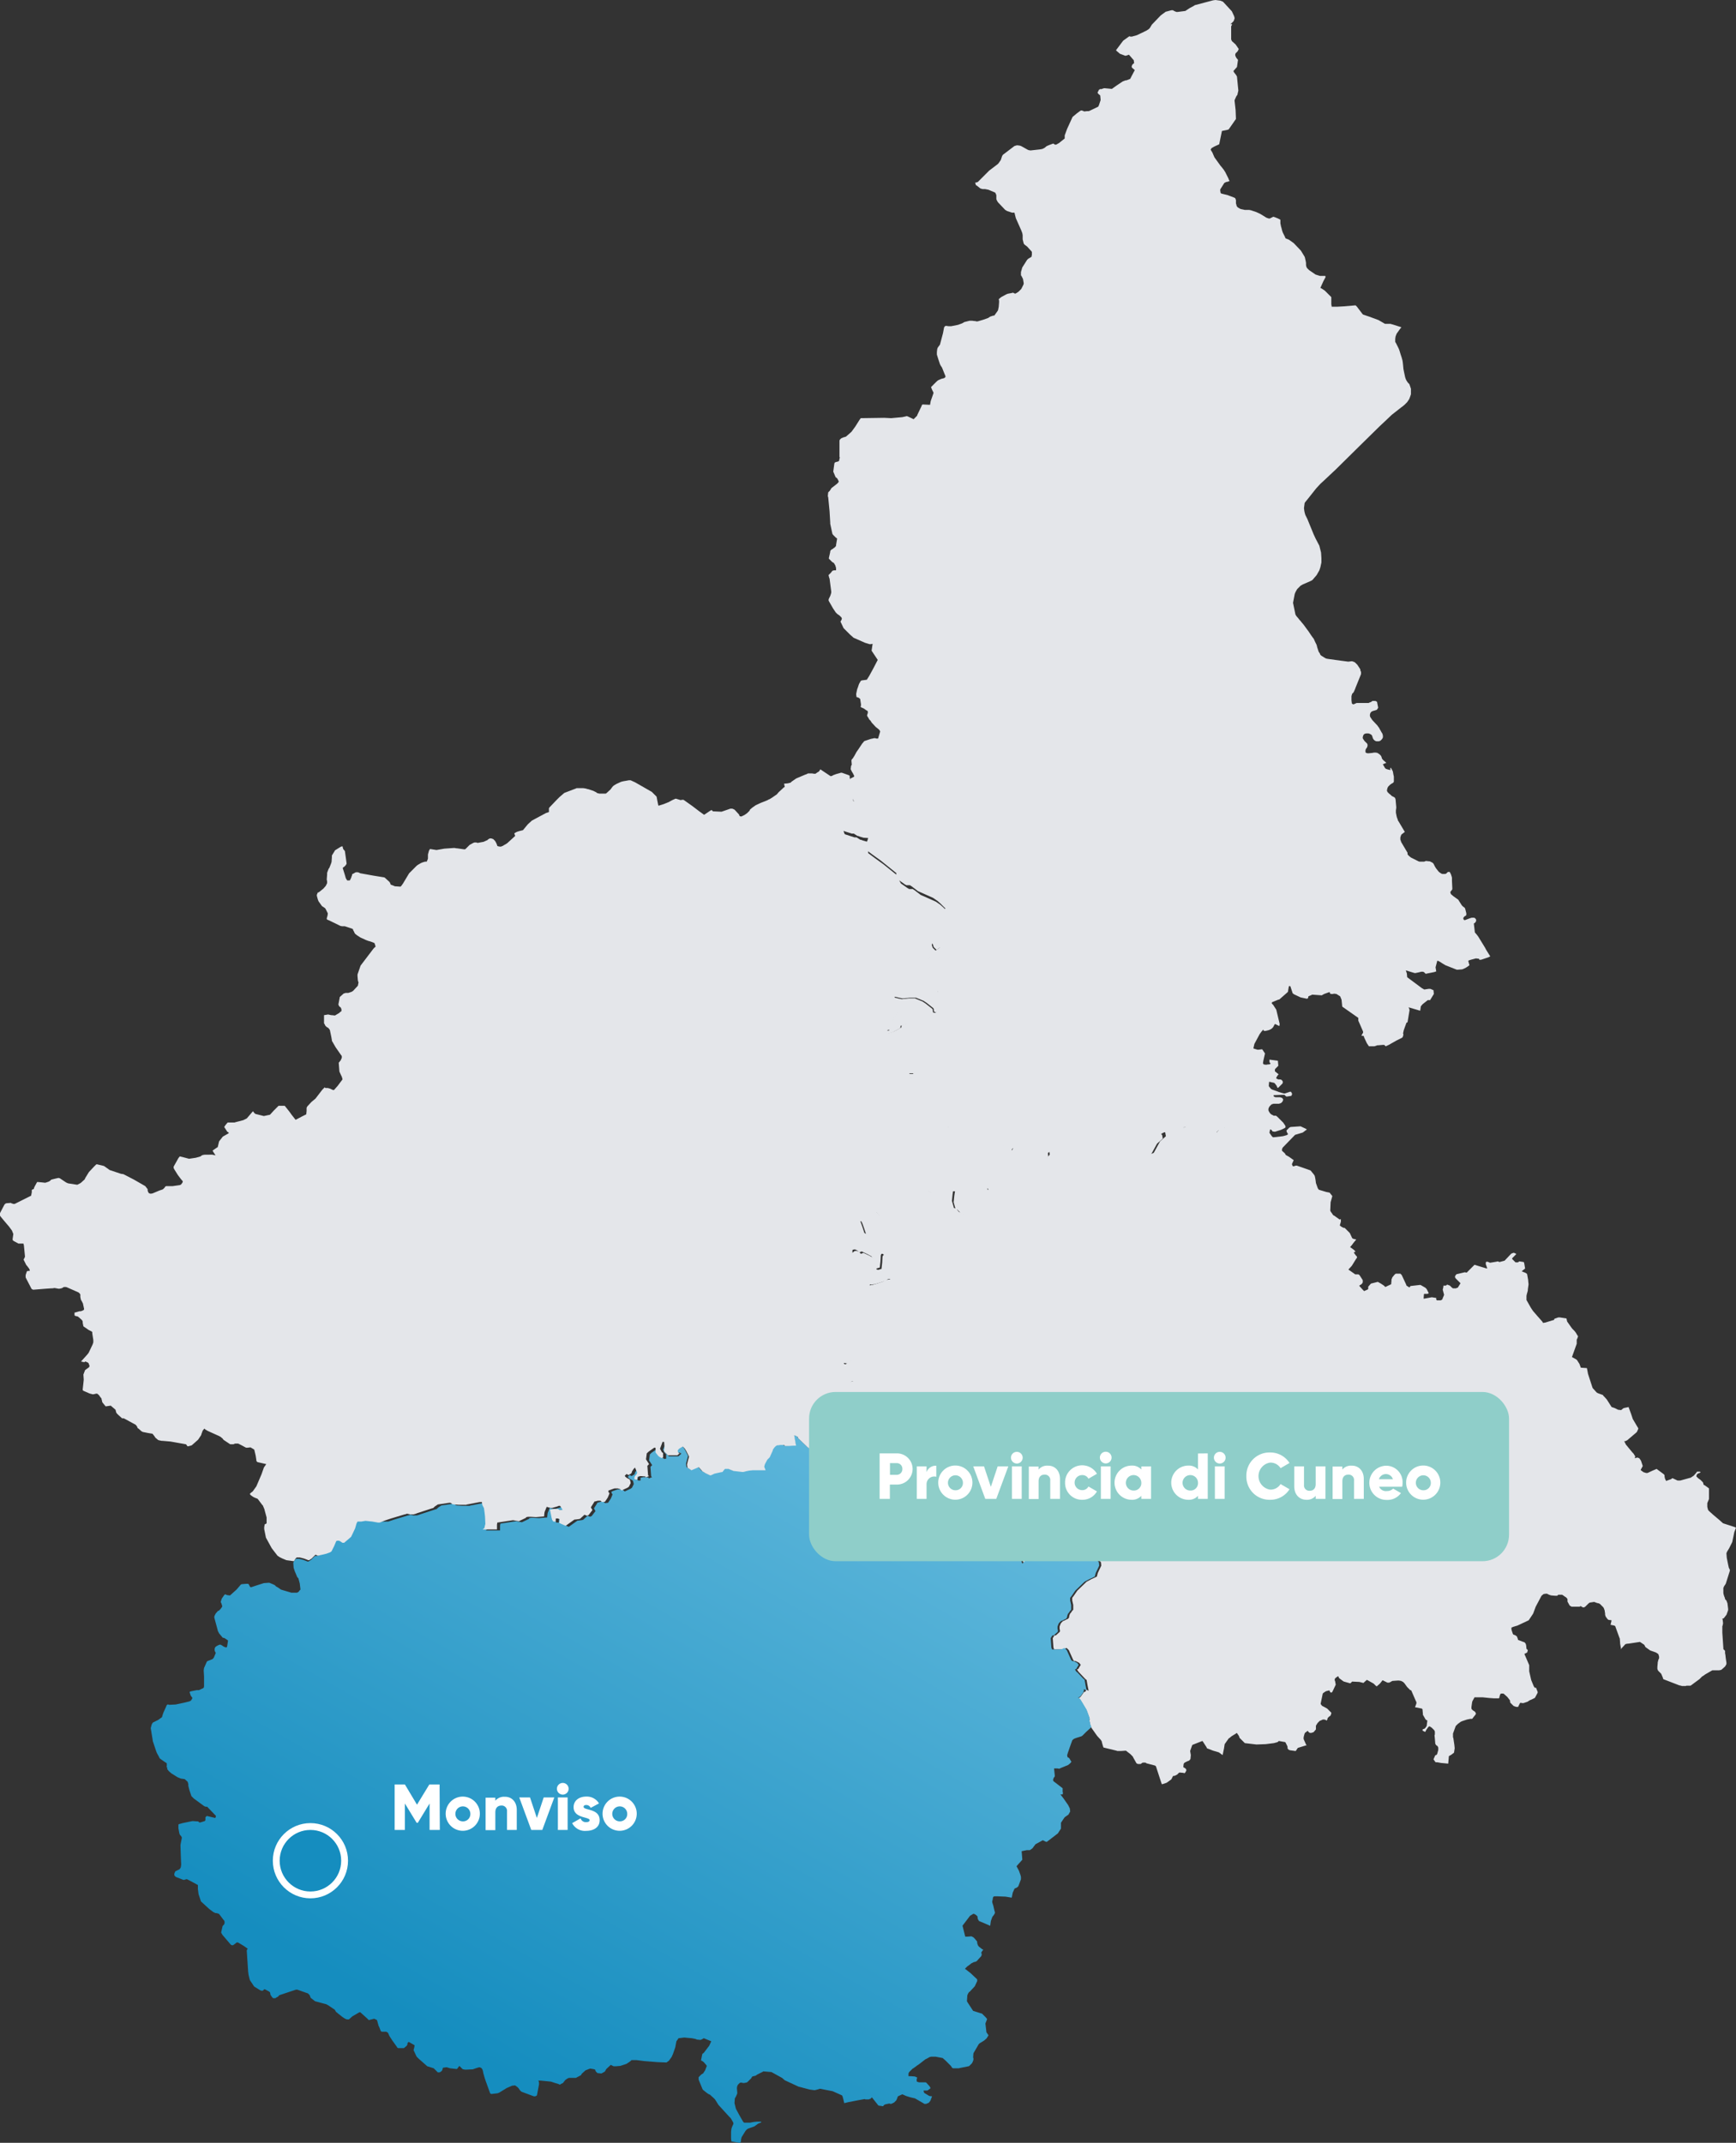<svg id="Livello_1" data-name="Livello 1" xmlns="http://www.w3.org/2000/svg" xmlns:xlink="http://www.w3.org/1999/xlink" width="507.9" height="626.7" viewBox="0 0 507.9 626.7"><rect x="0" y="0" width="507.9" height="626.7" fill="#333333" stroke="none"/><defs><style>.cls-1{fill:#e4e6ea;}.cls-2{fill:url(#Sfumatura_senza_nome);}.cls-3{fill:#158dbf;stroke:#fff;stroke-width:2px;}.cls-4{fill:#fff;}.cls-5{fill:#8fcec9;}.cls-6{isolation:isolate;}</style><linearGradient id="Sfumatura_senza_nome" x1="243.58" y1="211.35" x2="137.58" y2="25.35" gradientTransform="matrix(1, 0, 0, -1, 0, 626)" gradientUnits="userSpaceOnUse"><stop offset="0" stop-color="#5fb7db"/><stop offset="1" stop-color="#158dbf"/></linearGradient></defs><path id="Tracciato_39" data-name="Tracciato 39" class="cls-1" d="M435,278.1l-.3-.5-.2-.4-1.9-3.1-.2-.3-.3-.4-.6-.7-.3-2.6.3-.2.2-.2.1-.2.1-.3-.1-.4-.2-.2-.1-.1-.2-.1h-.8l-.2.1h-.1l-1.6.6h-.2l-.2-.2-.1-.3.1-.3.2-.2.2-.2.3-.1.1-.3v-.4l-.3-1.2-.1-.3-.3-.3-.2-.1-.2-.2-.2-.2-.9-1.4-.1-.2-.1-.1-1.4-1-.7-.6-.2-.6.6-.8v-.4l-.1-2.1v-.9l-.1-.4-.2-.6-.3-.6-.1-.1h-.4l-.2.1-.2.2-.2.2-.3.1H422l-.3-.1-.3-.2-.3-.2-.3-.3-.7-.9-.3-.5-.2-.4-.2-.4-.3-.3-.6-.3-.2-.1h-.2l-.9-.1-.3.1-.2.1h-1.4l-.3-.1-2.2-1.1-.5-.4-.2-.2-.2-.2-.1-.2v-.4l-1.9-3.2v-.1l-.1-.3-.1-.2v-.7l.2-.6.1-.2.1-.1.9-.7-1.6-2.7-.3-.5-.1-.1h0l-.1-.4-.2-.5-.1-.4-.2-1V237l.1-.7V236l-.2-2.2-.1-.3-.1-.2-.3-.2-.2-.1-.4-.2-.3-.3-.5-.4-.2-.2-.1-.1-.1-.1-.1-.2h0l-.1-.1v-.5l.1-.2v-.2l.1-.2.1-.1v-.1l.1-.1.2-.2.1-.1.2-.2.1-.1h.1l.1-.1.1-.1.2-.1.2-.1.1-.1h0l.1-.1.1-.2v-1.5h0l-.1-.4-.2-1.1-.2-.4-.4-.7-.2.3.1.1v.3h-.1l-.4-.1-.4-.1-.3-.1-.2-.1-.1-.1-.1-.1-.4-.7-.1-.2-.1-.1v-.1l1-.4-.8-.7h0l-.3-.3-.2-.3-.1-.4-.2-.4-.2-.2-.2-.2h0l-.3-.2-.3-.2-.5-.1H402l-.5.1-1,.1h-.4l-.4-.1-.2-.2v-.6l.1-.3.2-.3.2-.3.1-.4v-.3l-.1-.3-.3-.3-.3-.3-.2-.2h0l-.2-.3-.2-.3-.1-.2v-.3l.1-.4.2-.4.3-.2.4-.1h.7l.3.1.2.1.2.1.3.3.1.3.1.3.1.3.2.3.2.2.3.2.3.1h.7l.3-.1.2-.1h0l.2-.2.2-.2.2-.3.1-.3v-.4l-.1-.5-.2-.4-.1-.1-.2-.4-.3-.5-.2-.4-.3-.4-.2-.3-1.5-1.6h0l-.2-.3-.2-.3-.2-.3-.1-.3V209l.1-.4.2-.3.2-.2.5-.2.4-.1.6-.2.1-.1.1-.2.1-.1.1-.2v-.1l-.3-1.5v-.1l-.1-.1-.4-.2h-.9l-.1.1-.1.1-.2.1-.2.1h-.1l-.4.2h-3.5l-.9.4-.3-.1-.2-.2v-.1l-.1-.8v-1.2h0l.2-.7.4-.4.1-.2.1-.2.3-.7.1-.3,1.5-3.7.1-.3v-.6l-.1-.2-.1-.2v-.3l-.3-.5-.6-.9-.2-.2-.2-.2-.2-.2-.3-.2-.3-.1-.3-.1h-.2l-.9.1h-.1l-2.3-.3-3.6-.5-.5-.1-.4-.2-.8-.5-.3-.2-.2-.2-.1-.2v-.1l-.2-.3-.2-.3-.1-.3-.1-.3-.2-.6-.1-.4-.1-.4-.2-.4-.3-.6-.3-.7-.2-.3-.1-.1-.5-.7-.8-1.2-.6-.8-.8-1.1-.6-.7-.3-.4-.3-.3-.3-.4-.6-.7-.2-.3-.1-.2-.7-3.4.5-2.6.2-.5.5-.9,1-1,.7-.4,1.4-.6,1.1-.5.3-.2,1.2-1.4.8-1.4h0l.3-.9h0l.3-1.4v-1.3l-.1-1.6-.5-2-1.1-2.1-.6-1.3-1.8-4.4-.6-1.2-.2-.7-.1-.5-.1-.8.2-1.5.2-.3.5-.6,2.7-3.4,1.2-1.3,1.2-1.1,1.7-1.6,1.6-1.5,7.3-7.2,5.5-5.4,1.6-1.5,2-1.9,2.3-1.8.5-.4.3-.2.6-.5.3-.3.1-.1.2-.2.2-.2.2-.3.2-.3.2-.3.3-.8.2-.6v-1.6l-.1-.3-.2-.6-.1-.3-.1-.2-.2-.2-.2-.2-.2-.3-.2-.3-.1-.2-.1-.2-.1-.3-.1-.3-.3-1.4-.2-1-.1-1.1-.1-.9-.1-.6-.1-.3-.1-.4-.2-.6-.1-.3-.4-1.3-.2-.5-.1-.2-.1-.2-.1-.2-.1-.2-.4-.8-.2-.3v-.9l.1-.7.3-.8.5-.7.5-.7.4-.5-2.5-.8-.4-.1-.3-.1h-1.6l-1.9-1.1-2.7-1-1.5-.5-.3-.1-.2-.2L397,89.7l-.2-.2-.2-.2-3.5.3-1.8.1h-1.7v-.1l-.1-.6V86.9l-1.6-1.6-.3-.3-.9-.6-.4-.2.9-2,.6-1.1v-.3l-.1-.1h-1.5l-1.3-.4L383,79h0l-.6-.6-.1-.2-.1-.2-.1-.5v-.6l-.1-.6-.1-.4-.1-.5-.1-.3-1.1-1.8-2.1-2.2-1.4-1-1-.4-.2-.5-.6-1.2-.2-.6-.2-.8-.1-.3-.2-1v-1l-.1-.1-.2-.1-.6-.3-.3-.1-.2-.1-.6-.2h-.1l-.2.1-.2.1-.2.1-.2.1-.2.1h-.3l-.3-.1-.3-.1-.2-.1-.8-.5-.5-.3-.5-.3-1.1-.5-.6-.2-.9-.3-.5-.1h-1.3l-.4-.1-.5-.1-.4-.1-.7-.4-.1-.1-.1-.1-.1-.1-.1-.2-.1-.4-.1-.3v-1l-.2-.5-.1-.1-.2-.1-1.3-.5-.3-.1-.2-.1-2-.5-.2-.2-.1-.7v-.3l1.2-1.9.6-.3h.2l.3-.1.3-.1h.1v-.1l-.2-.4-.1-.3-1-2-.1-.1-.1-.2-.2-.3-.8-1-.1-.1L355.3,46l-.6-1.4-.5-.8.2-.4.1-.1.7-.4.2-.1,1.3-.6.8-3.9L359,38l.3-.1h.1l.1-.1,1.4-2,.2-.3.5-.7-.1-2.6-.3-2.7v-.2l.4-.9.2-.4.2-.2.3-1.3-.4-4.1-.1-.2-.1-.1V22l-.4-.5-.3-.4-.1-.2v-.2l.2-.2.8-.9.3-2.1-.5-.6-.1-.2h0l-.1-.2-.1-.3v-.3l.1-.3.2-.2.2-.2.2-.2.1-.2.2-.4v-.1l-.9-1.3-1-.9-.1-.1-.2-.5V7.7l.3-.6L360,7l.3-.2.2-.2.2-.2.2-.2L361,6l.1-.3.1-.3V5.2l-.1-.3V4.8l-.7-1.5L358,.7h0l-.2-.2-.2-.1-.3-.1-.2-.1L355.6,0l-.7.1-5.3,1.4-.3.2-1.3.7-1.2.8-2.3.3h-.3l-.5-.2-.4-.2-.1-.1h-.5l-.4.1-1.1.3h-.1l-1.1.8-.4.3L337,7.2l-.6,1-.1.1-.2.2-.3.2-.3.2-.8.4-2.1,1-1.1.3-.3.1h-.5l-.3-.1-1.8,1.3-2.1,2.8.3.3.6.5.2.2,1.6.6h.2l.3-.1.3-.1.3-.1,1.3,1.5.1.1.1.8v.1l-.2.1-.3.3-.1.2-.1.3v.2l.1.2.1.1.7.6-1,1.9-.3.6-.1.1-.8.3-.2.1h-.3l-.8.3L326.7,25l-1.4,1-2.1-.2H323l-.6.2-.3.1L322,26l-.4.2-.1.1-.1.2-.1.2-.2.4.2.3.2.2.1.1.2.1.1.2.1,1.1v.2l-.5,1.5-.1.2-.1.2-2.5,1.2-.3.1h-.4l-.9.1-.2-.1-.2-.1-.4-.1h-.1l-.2.1-.3.2-.8.6-1.2,1-1.6,3.5-.7,1.9v.9L310,41.7l-.1.1-.9.5h-.4l-.1-.1h0l-.3-.2h-.1l-1.1.4-.7.3-.3.2-.2.2-.3.2-.4.2-.3.1-.6.1-2.7.3-.6-.1-.4-.2-.7-.4-.9-.5-.2-.1-.3-.1-.7-.1h-.2l-.7.2-2.5,1.9-.8.6-.1.1-.2.3-.1.3-.3.9-.7,1-.2.2-2.5,1.9L286.3,53l-.2.2-.2.1-.5.1h-.1l.2.7.1.1.2.1,1,.8.3.1.4.1h.7l1,.2,1.9.8.1.1.2.4.1.3v1.1l.1.3.2.4.3.4.2.2,1.8,1.9h0l.2.1.3.2,1.5.5h.7l.4,1.6,1.6,3.6.3.8.1.6V70l.3,1.2.2.3.8.6,1,1.1.2.2.2.3v.9l-.1.3v.2l-1,.6-.1.1-.2.2-1.4,2.2-.1.3-.1.4-.1.3-.1.4v.9l.2.3.1.2.1.2.2.4.2,1.2V83l-.1.3-.6,1.2-.1.1-.2.2-.2.2-.3.3-.3.2-.3.2-.4.2h0l-.2-.1-.2-.1-.3-.1-.3.1-1.1.2-.3.1-.2.1-.2.1-1.3.7-.6.5-.1.2.1.3v.5l-.1,1.3-.2,1-.1.2-1,1.4h-.3l-.9.3-.6.4-1.4.5L286,94h-.4l-.2-.1h-.3l-.7-.1h-.7l-.4.1-1.2.3-.3.2-.4.2-1.1.4-2,.4h-.8l-.7-.1h-.1l-.2.1-.1.1-.1.1-.1.2-.3,1.6-.9,3.4-.6.8-.1.2-.1.3-.1.9v.7l.4,1.3.3.9.2.6.2.4.2.3.2.3.8,2,.1.2.1.3v.3l-.4.3-.4.1-.4.1-.9.4-.4.3-.3.3-1.4,1.4.1.3.2.5.4.8v.2l-.8,2.3-.2,1.1-2-.1h-.2l-.2.2-.1.3-1.2,2.5-.1.3-.3.3-.6.6-.1.1-1.7-.8-.3-.1-.4.1-.9.2-3.3.3-2-.1-6.9.1-.1.2-.1.1-.2.3-1.2,1.9-1.1,1.5-1.6,1.4-.3.1-.4.1-.7.3-.2.2-.2.2-.1.3v4.7l.1.2-.2.9-.1.2-.3.1-.4.1-.3.1-.2.1-.1.3-.3,2.2v.2l.1.2.5,1.2.1.2.2.1.3.3.1.2.1.2.1.2.1.3h0l-.4.5-1.8,1.4-.2.4-.1.1-.1.2-.4.4-.1.1-.1,1v.2l.1.2.4,4.1.2,3.4v.3l.6,2.8v.1l.1.1.1.2.4.4.4.4.4.3v.1l-.3,1.8v.2l-.1.2-.1.1-.2.2-.1.1-.2.1-.2.2-.2.1-.2.1-.2.2-.1.1-.1.2v.2l-.4,1.8v.2l.1.1.1.1.1.1.4.4.2.2.1.1.2.1.3.2.1.2.3.5.1.4.1.3v.7H244l-.4.1-.2.2-.3.4-.2.2-.2.2-.3.3.2.8.1.2.5,3.8v.3l-.1.4-.1.3-.1.3-.2.4-.2.4-.1.4.1.3,1.2,2.1.8,1.2.2.2.3.3.3.2.3.2.3.3.3.3.1.3-.1.4-.2.3-.1.3.1.1.8,1.7.1.1,1.2,1.2.6.6.9.8.1.1,3.4,1.5,1,.3.3.1h.3l.6-.1-.3,2,1.8,2.7h0l-1.3,2.5-1.2,2.2-.7,1.1-1.5.2-.2.1-.1.1-.4.7-.1.2-.4,1.2-.1.2-.3,1.4v.3l.1.7h.2l.2.1.3.1.2.2.2.2v.2l.2,1.3v.2l-.1.6.9.4.3.2.4.3.2.1.2.1.1.3v.3l-.1.3-.1.3v.3l.2.3.2.3.2.4.3.3.1.1.3.5,1.2,1.3,1,.8.2.3.1.2v.1l-.6,2h-.5l-.3-.1h-.4l-.4.1-.5.1-1.8.6-.2.1-.3.4-.1.1-.1.1-1.2,1.8-.5.7L250,221l-.5.8-.2.2-.1.1-.1.3.1,1.3-.1.1h0l-.1.2-.1.8v.2l.1.2.1.2.1.2.1.2.2.3.3.6.1.2v.2l-.1.1-.6.3-.2.1h-.1l-.5,1.2.2.9.5.6v.1l-.3.5v2h0v.1l.1.2h0l.2.1h.1l.4.5v.1l.2.4v.1l.1.4v.9h0l-2.2,2.9-1.5,2.7v.1h0l-.1.4-.1.2.2.5v.1h0l.2.3h0l2.8.9h.6l1.1.7h.2l.5.2.7.2.3.1,1.4.1-.6,1.9-.2.4v1l2,1.5,2.5,1.8,4.6,3.7-.1.1h0v.6l.2.5.4.7h0l1.6,1.1.1.1.5.3h0l.2.1h1l.2.1.1.1.2.1,1.7,1.3h0l.1.1,4.5,2,1.3.9.9.8,1.4,1.4-.1.1-.1.1-.1.1-.4.7h0v.2l.2.2-.4,1.4L274,272v.9l.4,2.2.3,1.1.3.9h0l-1.3.9-.4-.4-.2-.2-.2-.2-.1-.2v-.1l-.3-.8-1.1,2.3.5.7.1.1.1.3v.2l-.1.3-.2.3-.1.2-.1.1-.2.3-.1.2v2.1l.3.9.5,2.1.3.1.8.3,1.2.6h0V290h-.2l-.1.2-.3.7-.2,1.2v.8l.1.1.1.1.1.1.1.2v2l-.1.6-.3.2h-.3l-.3-.1-.1-.5v-.3h0l-.1-.1v-.1l-.1-.1-1.9-1.5-.9-.6-.5-.2-1.7-.7h-1.8l-.9.1h-.2l-.9.1h-.1l-.6-.1-1.7-.4-.1.4.6,1.3.7,1.6v.5l-.1.3-2,3.5-.4,1.1.3.2-.4.8h-.6l-.1.1-.1.1-.1.1h0v.4l.2.2.2.1,1.6-.5,2.2-1.2.1-.7,1.7-.4,2.4,2.4.2,1-.1,1.8.3,1.7V308l-.1,2.3v1.6l-.2,1.3v.1l-.1.1-.2.3-.1.1-.2.3h-1.4l.8,1-.1.1-.2.2.3,1.3v.2l.1.1.2.5v.1h.2v.1l.6,3.9v.5l.1.3.1.2.1.1,1.6,2.2.1.1.7.7.4.4.1.1h0l.6.2.8.7,4.4,2.8,1.2-.3.4.6.5,2.4v1l.4.6,1,.6.4-.1.8-.2,1-.3.3-.1,4.5-.3,4.9.8h.5l.3.1.3.1.3.1-.1.4-.1.2v.3l2.6.9.1-.2.1-.2.1-.2.2-.3.9.4.1.1.1.1.4.6v.3l-.1.3-.1.2v.4l.1.1.1.1h0l.2.1h1.1l.5-.2h.9l.4.1h.5l.3.1,1.1-.2.7-.4-.4,3h.2l.6-.1h0l1.8-1.2,1-1.2v-.2l-.1-.7v-.3l.3-.2,1-.8.3-.1.2-.1h.6l.4.2.6.4,1,.8.1.2.1.3.1.2v.1l.1.9v.3l.1.1h.1l2-.3.3-.1.4-.1h.3l.2-.1.7-.3h.1l.1-.1.1-.1,1.1-1.1.2-.2.9-.6h.1l.2-.1h.1l.1-.1h.3l.2-.1,1.2-.5.9-.3h.1l.3-.1h.6l3.2.7.8.5.2.1.1.1.5.6.2.2h.1l.3-.1h.3l.1-.1.1-.1.5-.5.7-.2.5-.3.2.2v.1l.3.1h.3v-.1h.1v.3h.4l.1.1,1.3.7.8.8.5.3h.1l.3-.1h.1l1.2-.3h.2l1-.4.2-.3,1.7-3.1,1.7-1.5-.2-1.1-.3-.2h0l.1-.1h0l.5-.3h0l2.1-.8h.1l.2-.1h0l1.9.2h.6l1.3-.6h0l-.1-.1-.1-.2h.3l.2-.1h0l1-.2h.6l2.5,1.7h2.3l.4.1.1.1.3.1,1.2.6.2-.3,1.1-1.1.3-.1h.4l.4.1.5-.6.1-.2.7.7.9-.3h0l.7-.3h.3l.5-.1.2.1.3.2h0l.8.2,2.4,1.4.4-.2.6-.2h0l.1.1h0l.1.2h0v.5l.1.5.9,2.1.6,2v.3l.1.6,1.2.3,2.2-.4.7-.2,1.2-.1h.5l1,.9.3.5.9.5V339l-.1-.3-.1-.3-.2-.2-.2-.1H375v-.6l.1-1.5.1-.2.1-.2.2-.2,3.4-3.5,2-.6.3-.1.1-.1.3-.2.1-.1h0l.7-.5h-.1l-.3-.2-1.5-.7-2.9.2-.2.1-.2.1-.8.8v.2l.1.3.1.2.2.3v.2h-.1l-.1.1-.2.1-.7.2-.4.1-2.6.3h-.3l-.3-.3-.7-1,.1-.5.1-.5.3.1.2.2.2.3.7.1,1.6-.5.5-.2.8-.4.2-.2v-.3l-.1-.2-.1-.2-.3-.4-.1-.2-1.4-1.4-.2-.2-.2-.2-.4-.3h-.7l-.1-.1-.4-.2-.2-.1-.2-.2-.2-.2-.1-.2-.2-.3-.1-.3v-.4l.1-.3.1-.2.2-.3.2-.2.3-.3.3-.1.3-.1h1.6l.3-.1.3-.1.2-.2.2-.2.1-.2.1-.3v-.2l-.2-.3-.1-.1-.3-.1-.3-.1h-1.3l-.3-.1-.2-.1v-.1l-.1-.1v-.2l2.6-.1h.6l.2.2.2.2.2.1h.1l1.3-.2.2-.4v-.3l-.3-.5h-.3l-.3.1-.3.1-.3.1-.6.2h-.3l-.3-.1-.4-.1-.6-.2h-.1l-.2-.1-1.7-.6-.4-.2-.1-.1-.5-.6-.1-.2.1-1.2h.2l.4.1.9.2.1.1.2.2.2.3.2.2v.1l.3.6.2-.1.5-.5.7-.7.1-.2v-.4l-.1-.2-.1-.1-.2-.2-.3-.1H374l-.2-.1-.2-.1-.2-.1v-.3l.1-.1h0l.3-.5.2-.2.1-.1-1-.8-.1-.1v-.5l.1-.2.2-.2.2-.2.2-.2.2-.2.1-.1h0l-.1-1.1v-.3l-.2-.1-2.3-.3v.6l.1.3.2.2v.1l-.1.1-.3.1H371l-.6.1-.7-.1-.1-.2-.1-.1.1-.7.5-2.2-.8-1.2H369l-.8.1h-.3l-1-.3-.2-.1.3-1.3,1.4-2.6.1-.2.5-.7.6-.7.1.3h0l.1.1h.5l.4-.1h0l.4-.1.3-.1.4-.2.3-.2.3-.3.2-.3.2-.4.2-.3h.1l1.2.6V300l.1-.5-1-4.2-.9-1.4-.3-.3-.1-.1v-.3l.1-.1,1.7-.7.4-.1,2.5-2.2.1-.6.2-1.1h.4l.7,2.1.4.3,1.9.9,1.9.4.3-.2.1-.5.2-.1.5-.2.4-.2h.1l2.7.2.7-.4,1.4-.5h.3v.3l.1.1.2.1h.7l.1-.1.8.1,1.1.7.4,1,.2,2,4.7,3.3v.8l.4.9,1,2.3v.3l-.5.9.7.1.1.4.8,1.7.6.9h1.6l.3-.1.3-.1.3-.1h.3l1.2-.1h.5l.1.1.3.3.9-.4,2.3-1.3,1.4-.7.2-.1.2-.2.2-.7-.1-.4.2-.9.5-1.4.3-.8.2-.1h.1l.6-3.6-.1-.3V295l-.2-.4,3.4,1,.2-1.3.5-.6,1.4-1.1.1-.1h.7l1.1-1.8-.1-1.1-.7-.3-.2-.1H418l-1.3.2-.7-.4-4.3-3.2-.1-1.1-.3-.9,2.3.7.4.1,1-.2.8-.2h.5l.3.1.2.2.3.3,2.5-.5.6-.2-.2-1.2.5-1.9h.2l.2.1.4.2.6.4,1,.6,3.3,1.3h.3l1.3-.1.5-.2.6-.3.6-.4.4-.3v-.1l-.1-.3-.1-.4-.1-.3V281l.1-.1.6-.2,1.5-.4.9.1.1.2v.1h.5l2.1-.7.2-.1.4-.2Z"/><path id="Tracciato_40" data-name="Tracciato 40" class="cls-1" d="M507.9,446.8l-.2-.1-.2-.1-3.4-1.1-1-.9-1.9-1.6-1-.9-.1-.1-.3-.3-.1-.2-.2-.8v-1.1l.5-1.2v-3.1l-1.1-.8-.5-.3-.1-.5-.1-.2-.6-.6-.1-.1-.3-.2-.4-.3-.4-.4-.1-.1.1-.5.1-.1.2-.2.2-.1.3-.1.2-.1.1-.1v-.1l-.2-.1h-.8l-.2.3-.6.7-.2.2-.9.6h-.1l-2.9.8h-.8l-1.5-.7-.4.3-1.4.5h-.1V433l-.2-.4-.1-.2v-.1l-.1-.4v-.4l-.1-.2-.2-.2-1.9-1.4-.1-.1-1.2.5-1.5.7h-.4l-.6-.2h-.1l-.7-.5-.1-.1-.1-.1.6-1.1v-.1l-.4-1.2-.1-.3-.4-.6-.1-.1-.2-.1-.3-.1h-.2l-.6.2.1-.5v-.1l-.5-.8-.2-.2-.1-.1-1.9-2.3-.1-.2-.2-.4-.1-.2-.1-.2v-.1l.1.1h.2l.2-.1.2-.1.2-.1,2.7-2.3.1-.1.4-.9v-.2h0l-.6-1-1-1.7-.5-1.5-.7-1.9v-.1l-1.4.3-.2.1-.6.5-.9-.1-1-.5-.9-.3-1.4-2.2-.9-1h-.1l-.1-.3-1.4-.5-.4-.2-.2-.2-1-1.1-.1-.2-1.3-4-.3-1.6-.1-.1H464l-1.5-.1-.4-1.1-.7-1.1-.2-.2-.9-.5-.2-.1-.2-.1,1.4-3.9v-1.2l.1-.2.1-.2.2-.6-.1-.1-.6-1-.4-.5-.2-.2-.2-.2-.2-.2-.3-.4-1.2-1.7-.2-.9-1.9-.3h-.5l-.9.3-.2.1-.1.1v.2l-2.6.8-.7.1-.1-.3-1.5-1.7-1.3-1.5-.6-.9-1.3-2.3V379l.1-.5.2-.7.1-.4v-.3l.2-1.4v-.2l-.1-.9v-.2l-.3-1.7-.1-.2-.5-.3-.3-.1-.7-.3,1-.8-.2-1.2-.1-.5-.1-.2-1.3-.2-.4.3h-.7l-1-1v-.1l.1-.2,1.1-1.1-.1-.2h-.2l-.3-.2h-.2l-.3.1-.2.1h-.1l-.1.1-.1.1-.1.1-1.7,1.8-1.5.4-.5-.2-.4.1-1.8.3h-.1l-.4-.2h-.1l-.2-.1h-.3l-.1.1-.1.1v.6l.1.2.3.9-.1.1-2-.6-1.6-.5-2.3,2.3-.5-.1h-.1l-2.1.5h-.1l-.2.1-.1.1-.1.1-.1.2-.1.1v.4l.2.3.1.1.1.1.1.1,1.1,1.1-.8,1.3h-.1l-.2.1h-.1l-.1.1h-.9l-.3-.2-.1-.1-.1-.1-.1-.1-.1-.1-.1-.1-.1-.1-.8-.3-.4.3h-.7v.3l-.2.9.4,1.5-.5,1.2v.1l-.1.1-.4.2h-1.1l-.1-.1-.1-.1v-.5h0l-1.3-.2-2.2.4h-.2l.1-1.3.1-.1h.9l.3-.1.1-.1-.2-.4-.4-.8-.1-.1-.1-.1h0l-.1-.1-.1-.1-1.4-.8h-.2l-2.6.3h-.1l-.1.1-.1.1v.1l-.1.1h-.1l-.8-.5-.1-.3-.6-1.3-.7-1.5-.1-.1-.1-.1-.1-.1-.1-.1h-1.3l-.2.1-.1.1-.1.1-.1.1-.4.5-.1.1-.1.2-.1.3-.1.2v.4l-.1,1-1.7.8-.1-.1-.1-.1-.2-.2-.9-.6-.9-.5-2,.5-.8.9h0v.3h0v.3l-.1.2h0l-1.1.5h0l-.1-.1-.3-.3-1-1.1V376l.1-.1.2-.1.3-.2.1-.1.1-.1.1-.2.1-.1v-.7l-.9-1.4-.1-.1-.1-.1-.2-.1h-.9l-2-1.4,1-1.1,1.3-2.1.1-.1.1-.1v-.2h0v-.2l-.1-.1-.1-.1-.1-.1h0l-.5-.7-.1-.2.1-.1.4-.1-.4-.5-1.1-.8-.1-.1.2-.2.5-.6.2-.3.9-1.1-.9-.2-.3-.2-.6-1.3-.1-.2-1.5-1.5h-.3l-.2-.1-.2-.1-.2-.1-.4-.3-.1-.1v-.1l.3-1v-.6l-.1-.2-.2.2-.3-.2-1.4-1h-.1l-.2-.2-.1-.1-.1-.2-.3-.4-.2-.3-.1-.2v-.2l.1-2.3.5-1.8-.8-1-1-.2-2-.6-.2-.1-.2-.3-.1-.2L385,346l-.1-.8-.1-.6-.1-.5-.1-.3-.2-.3-.9-1.1-.1-.1-4-1.4h-.3l-.3.1-.3.1h-.2l-.1-.1-.1-.2-.1-.2v-.2l.5-1.1-1.4-1-.9-.5-.3-.5-1-.9h-.5l-1.2.1-.7.2-2.2.4-1.2-.3-.1-.6v-.3l-.6-2-.9-2.1-.1-.5v-.5h0l-.1-.2h0l-.1-.1h0l-.6.2-.4.2-2.4-1.4-.8-.2h0l-.3-.2-.2-.1-.5.1h-.3l-.7.3h0l-.9.3L359,329l-.1.2-.5.6-.4-.1h-.4l-.3.1-1.1,1.1-.2.3-1.2-.6-.3-.1-.1-.1-.4-.1h-2.3l-2.5-1.7.1.1h-.6l-1,.2h0l-.2.1h-.3l.1.2.1.1h0l-1.3.6h-.6l-1.9-.2h0l-.2.1h-.1l-2.1.8h0l-.5.3h0l-.1.1h0l.3.2.2,1.1-1.7,1.5-1.7,3.1-.2.3-1,.4h-.2l-1.2.3H335l-.3.1h-.1l-.5-.3-.8-.8-1.3-.7-.1-.1h-1v-.3h-.1v.1h-.2l-.3-.1v-.1l-.2-.2-.5.3-.7.2-.5.5-.1.1-.1.1h-.3l-.3.1h-.1l-.2-.2-.5-.6-.1-.1-.2-.1-.8-.5-3.2-.7h-.6l-.3.1h-.1l-.9.3-1.2.5-.2.1h-.3l-.1.1h-.1l-.2.1h-.1l-.9.6-.2.2-1.1,1.1-.1.1-.1.1h-.1l-.7.3-.2.1h-.3l-.4.1-.3.1-2,.3h-.1l-.1-.1v-.3l-.1-.9v-.1l-.1-.2-.1-.3-.1-.2-1-.8-.6-.4-.4-.2h-.6l-.2.1-.3.1-1,.8-.3.2v.3l.1.7v.2l-1,1.2-1.8,1.2h0l-.6.1h-.2l.4-3-.7.4-1.1.2-.3-.1h-.5l-.4-.1H300l-.5.2-.9.7-.7.7-.8.9-.1.6h0v.1h0l.1.1.1.1h0l.1.1v.1h0l.4,1.7v.2l.1.9v.2h-.5l-.1.1-.6.5h0l-.3.3h0l-.4,1.7h0v.1h0l.3,1-1.4,1.5h0l.2.7h0v.1l-.4,1.3v.1h0v-.1l.4-1.3v-.1h0l-.2-.7h0l-.9-.2-4.9-1.3h-.1l-.5-.8-.1.4-.2.6-.4,2.6h0l-.1.5v.1l-2.6,4.3-.5.3-.2.1h0l-.3-.1-.8-.3-.7-.3-1.8-.8h-.1l-.5-.6-.5-.5h-.1l-.4-.1-.6-2.1.2-1.9.2-1.3h-1.3l-.9-.2-.9-.3-1.8.6-1.4.7-1.6-.9-.1.1-.3.2-.1.1h-.7l-.4-.1-.8-.1-.4-.1-.5.1-.7.3-1,1-.3.1h-.2l-.3.2h-.1l-.2.2-.2.2h0v.4h0l-.1.1h0l-.2.2-.3.2-.2.1h-.4l-1.9-.1h-.8l-3.3,1.8-1,.8h0l-.6.5.5.5,1,1.1.6,1.4.1.8.6,1.1-.8,1-2.5-.1-1,1.5-1.5-.8-.6-1.8-.5-1.4-.3-.6h-2l-.1.4-.2,1.3v.1l-.1,2.2-.2,3.8V366l.6-.5h0l.6-.1.5.2.3.2.5.5.7-.3,1.7.8.9.5h.1l.6.7.4.8v.1l.2,1.4-.1.5.5.2h0l1-.3.2-1.8.1-1.8.2-.4h.4l.4.5h0l2.4,3.3.1.1-.2.8h0l-.1.1h0l-.1.1-.1.1h0l-.2.1-.3.2h0l-.1.1-.1.1v.8l.1.2.1.1.1.1v.1l.1.1v.2h0v.3l-.1.1-1.1.1h0l-.8.5-1.8.6-1.4.4h-.3l-.3.1h-.4l-.2-.1h0l-.1.1v.1l-.3.8-.1.2v.7l-.5,1.7v.7l-.1.9v.3l1.5.3,1.8.3h.4l-.1.5-.1.7-.1.5-.1.5-.1.5-.2.6-.5,1.3v.1h-.1l-1.5,1.2-.5.4-.2.1-.4.4-.3.3-2.1,1.9-.3.2-.2,2.9v1.5l-.2,1.5-.1.4v.2l-.2.1-.2.2-.8.5-.3.2-.6.4h0l-1.1-.2.1.4.4,1.9.2,1.3v.1h0l1.1,1.8h.4l.8-.3h.3l1.3-.1h2.5v.5h0l-.1,1.1v.4l.1.2v.1l.6.8.3.1h0l.2.6v.2l-.4.9-.7,1.5h-.1l-.4.1-.6.1-.3-.4-.4-.1h-1.4l-.9-.2h0l-.7-.4-.2-.1h-.1l-1.5.1h-.1l.1.6v.1l.1.2.1.2v.1l.1.3v.9h0l-.2.8,1.6.7.4.2.4.1h.2l.6.1.1-.5.9-.7.1-.1.4-.3h0l.8.3.4.2.7.4h0v.1h0l-.1.3-.1.2.8,1.4.9,1.9.9,3,.5.4.3.1.2.1.2.2.8,1,.1.1.2.3.1.1.1.2h0l2.4-1.6,1.8-1.1.4.6.3.2.9.7h.6l.1.1.1.1.1.1v.1l.2.8.2.9.8,4.3.7.4h.6l.7,1.2v.2h-.1v.1l.2.3,2,.8.4.1.5.1h1.1l.3-.1.2-.1.2-.1.1-.1.1-.1.1-.1v-.1h0l.1-.1h.7l.4.2h0l.1.1h0l1,1.2.7.8,1.3,1.5.8.8.2-.8.2-.6v-.1l.3-.3v-.1l.9-1,.2-.2.1-.1h0l.3.1.8.3.7.4.9.4h.4v-.2l.1-.1.3-.2h.3l.8.1.2-.5,1.1-1.6.1-.1.1-.1.1-.1,1.3-.9.5-.1.2.2.6.4,1.1,1.8,2.5-.3h.8l1.5,1,.2.4v2.8l-.1.1-.1.1-.1.1-.1.1h-.1l-.1.2-.1.2v.5l.1.2.8,1.2.2.3.8.7v.2l-.1.1h-.1l-.4.1H295l-1.3,1.6-1.4,1.1-.4.2-.1.1h-.1l-.1-.1-.1-.1h0v-.2h0v-.2l-.1-.1-.1-.1H291l-.3-.1h-.6l-.1.1-.1.1-.1.2-.1.2v.4l.3,1.7v.4l-.3.5h-.1l-.3.1h-1l-.1.1-.1.1.4.3.1.1.3.2.9.7,1.8,1.3.5.2.1-.1.1-.1.2-.4v-.1l.1-.3h.5l.4.2,2,1,.6.8.3,1.4-.2.1-.1.1h0v.2l.1.9.1.2.1.2.1.1.1.1.2.2,1.1,1.4,1,1.7.2.5.4,1,1.4-1.4,1.2-.9.1-.5-.3-1.4-.2-.9,1.6.3h.2l.1-.1.1-.1.1-.1.9-1.1.1-.1v-.2l.3-1.1.4-1.8-.1-.6.8-.1.7.2.2.1.6.1,2.3.1.4-.3h0l.3.4v.1l.1.2v.3l-.1.1-.5.2h-.1l.1,1,.8,2.5v.1l.2.3.1.2.3.4.2.1.3.1h.2l.2-.1.2-.2.9-.4.3.4.1.1v.3l.4.5.3.2.1.1.2.1h.1l1.6-.1.6-.2h.1l.6-.4,1.2-1.5,1.2-.3v.6l.1,2.3.8,1.3.1.2.6.7.1.1.1,1-1,2.1-.3,1.1-1.7.8-1.3.7-.1.1-2.6,2.5-1.1,1.6-.4.5v.8l.3,1.3v1.4l-.3.3-.2.3-.2.3-.2.2-.1.2-.2.6v.3l-.2.3-.1.1-.1.1h-.1l-.6.3-.2.1-.2.1-.3.1-.1.1-.2.2-.1.1-.1.1-.2.3-.3.8v.7l.1.3v.5l-.1.1-1.1,1h-.4l-.5.8.2,2.7.2.6h1.7l1.2-.1.6-.3h.2l.6.6,1.3,2.9.2.2.1.1h.4l.2.1.8.4.1.1.3.4.1.1-.5.8-.2.4-.3.1h-.1l.2.4.3.4.1.1,1.6,1.7.1.1.1.1.2.2.2.1.3,1.7.3,1.5-.8-.4v.5l-.7.4-.1.2-.7,1-.1.1-.4.3-.2.1h-.2l.3.1.2.1.3.3,1.8,3,.8,2.2.1.4v.2l-.1.2.3,1.3.3.8,1.7,2.4h0l1.1,1.2.1.2.1.1.2.8.3,1,.1.1,3.7.9.3.1H328l1.4-.1,1.3,1,.7.7.2.4.9,1.6.2.1.2.1h.8l.2-.1.2-.2.3-.1h.7l.2.1.1.1,2.3.6.3.1.2.2,1.3,4,.4,1.2h.2l.6-.2.3-.1.3-.1.3-.2,1.1-.8.5-1h.3l.3-.1.6-.3.2-.2.1-.1.2-.2.2-.1,1.1.1.3.1.2-.1.3-.5.1-.3-.1-.3-.2-.2-.3-.2-.2-.1-.1-.1.1-.9.1-.2.2-.2.8-.4.3-.1.2-.1.3-.3.1-.2.1-1.1-.2-1.2.6-1.7.1-.1,2.8-1.1h.1l.1.1L353,511l.1.3,1.8.7,1.7.5,1.1.8.4-1.9.2-1.3,1.2-1.7.2-.1.6-.5,1.3-.8.1-.1.1-.1h0l.2.2.4.6.2.4v.2l1.6,1.6,3.4.4,2.7-.1,2.4-.3,1.1-.3.2-.2.1-.1h.2l1.7.3.1.1.1.2.4.8.1.3v.4l.1.2.2.2.1.1h.1l.3.1,1.5.2h.1l.6-.9,2.6-.8-.2-.2h0l-.7-1.6v-.5l.2-.8.1-.3.1-.2.8-.6.3.4.3.2h.5l.6-.2.1-.1.5-.6.1-.1v-1.1l.5-.8.6-.6.5-.2.2-.1.2-.1h.5l.5.2.2.1.2-.5v-.2l.1-.1.1-.1.3-.3.2-.1.1-.1.1-.1.2-.6v-.2l-.1-.1-.1-.1-.1-.1-.9-.9-.9-.5-.6-.3-.3-.4-.1-.1v-.2l.6-2.9.1-.1.1-.1.6-.4.2-.1.8-.2h.1l.1.1.1.1v.2l.1.1.2.1h.2l.1-.1.1-.1.2-.4.8-1.7-.2-1.1-.1-.1v-.4l.1-.2.1-.1.1-.1.1-.1.2-.1.4-.3.3.6,1.2.9.2.1,1.8.5h.1l.1-.1.1-.1.3-.3,2.1.1,1.2.3.1-.1.9-.8.4.2,1.6.9.4.4.2.2.3.2.8-.7.2-.2.7-.9,1.2.6.2.1h.6l.1-.1.3-.1.1-.1.2-.1.2-.1h.1l1.4-.1h.4l.6.1.2.1.2.1.2.1.2.2.2.2.8,1.1.9.9h.1l.2.1,1.3,3,.2.4v.4l-.4,1.1,2,.4.1.1.1.2v.2l.1,1v.3l.8,1.4.5.3-.2,1.6-.5.7-.7.3v.3l.1.1.2.1.4.2h.1l.3-.6.5-.7.2-.2.1-.1h.2l.6.4.3.3.3.3.1.1.1.2.1.2v.9l-.1.2.1,1,.1,1.2v.2l.1.2.1.2.1.1.1.1.2.1.1.1.1.2.1.2v.7l-.3,1.1-.1.2-.1.1-.1.1H420l-.1.1-.4.9-.1.2.1.2.3.4.1.2.2.1h.4l1.1.2,1.1.1,1,.1h0l.2-2.2.7-.4.8-.6.2-1.3-.1-1-.3-2-.1-.2V507l.8-2.2.4-.4.2-.2.4-.3.4-.3.2-.1.2-.1,1.5-.5,1-.2h.5l.1-.1.3-.4.4-.5.1-.1.1-.2.1-.1v-.2l-.1-.2-.1-.2-.1-.1-.3-.2h0l-.3-.2-.3-.3-.1-.2v-.5l.2-1.4.1-.3.6-1.1h2.4l1.9.2,1.4.1h1.4l.1-.1.1-.2v-.2l.1-.3.1-.3.1-.2.2-.1h.6l.2.1,1,.9.7.9.1.2v.4l.1.2.9.9.2.1.6.2h.6v-.1l.1-.2.1-.2.1-.2.1-.2.1-.2.2-.1.5.1h.3l.3-.1.3-.1.6-.2.3-.2.3-.2.9-.4.2-.1.2-.1.2-.1.1-.1.7-1.3.1-.3-.5-1.3H449l-.3-.5-.7-1.7-.1-.4-.5-2.2V487l-1.2-2.8-.1-.2-.1-.3.8-.4.2-.7-.4-.4-.1-1-.1-.4-.2-.3-.2-.2-.3-.1-.3-.1-1.3-.5v-.2l-.3-.8-.4-.3-.2-.1-.3-.1-.2-.1-.1-.2-.4-1.2V476l.5-.2,1.3-.4,3.2-1.5.1-.1,1.2-1.8.1-.2.7-1.9,1.7-3.2.6-.5h0l.7-.1h.3l.2.1.2.1.2.1.3.1.3.1,1.2.1h.6l.1-.1.1-.1h0l.1-.1H457l.2.1.7.5.2.1.4.4.1.2v.7l.6,1.1.1.1.5.3h2.4l.1-.1.1-.1.7.4h.4l.1-.1.2-.1.3-.3.1-.1.2-.2.3-.3.4-.3h0l1.3-.2.8.3.4.1h.1l.2.1.2.1,1,1,.1.2.1.2.2.6v.2l.1.5v.4l.1.4.1.2.1.2.2.2.1.2.1.1.1.1.1.1.3.1h.3l.4.1-.3,1.3,1,.2.4.2v.1l1.2,3.3h0l.1.2.1,1.3v.2l.3,1.7.1-.3,1.1-1.2.2-.1.6-.1h.2l3.3-.5,1.2.8.1.1.2.4.1.2,1.4,1,1.7.6.6.4.1.1.2.7v.5l-.1.2-.1.2-.2.8v.2l-.1,1.1v.6l.2.5.1.1.2.2.2.2.2.2.2.2.1.2.5,1.2-.1.1.2.1.2.1,4.4,1.7.5.1.3.1h1.1l.2-.1h1.2l.3-.2.8-.6,1.5-1.1.4-.4.1-.1h0l.1-.1.1-.1.1-.1.2-.1.7-.5,1.9-1.1.2-.1h2l.5-.1.2-.1.1-.1.9-.8.3-.5.1-.2v-.5l-.1-.6-.1-.7-.1-.9-.1-.5v-.7l-.5-.5V482l-.3-4.5v-1.9l.1-.2v-.1l.1-.4v-.3l-.1-.9-.1-.3.4-.1.7-.9.1-.1.4-1.1.1-.3v-.4l-.2-1.6-.3-.8-.1-.1-.1-.1-.2-.2v-.1l-.1-.4h0l-.1-.2-.1-.3-.1-.3-.1-.5v-1.5l.1-.2.1-.2v-.1l.1-.1.4-.6,1.2-3.8v-.3l-.1-.2-.1-.2-.1-.2-.2-.9-.4-2-.1-1.3.1-.3.1-.2.1-.2.2-.3.3-.5.9-1.8.4-1.9.2-1Z"/><path id="LaGranda" class="cls-2" d="M263.4,420.4l-.3-.2-.4-.6-1.8,1.1-2.4,1.6-.2.1-.1.1H258l-1.8,1.5-1.3,1.1-1.9.8-.9.2H252l-.1.4-.1.2v.1l-.1.2-.2.4-.1.2-.1.2v.1l-.1.1-.1.1h0l-.7.6-.8-.4-.7-.3-.6.1h-.4l-1.6-1.4-.1-.1h-.1v-.1l-.1-.1-.1-.2v-.3l-.8-.4-1.5.8-.2.1h0v.2l-.1.6-.2.7-1.1-2.7h-.1l-1,.2H240l-.1-.1-3.2-1.7-.7-.6-2.7-2.6.1-.2h0l-.2-.1-.5-.3h0l-.5-.1h0l.1.2.5,2.8h-.6l-1.7.1h-1.1l-.1-.1-.1-.1h0l-.2-.1h-1l-.6.1h-.3l-.4.1h0l-.2.2-.1.1-.1.1-.5.7h0v.2l-.9,2-.7.7-.7,1.3-.2.7h0v.1l.2.5.2.5h-3.8l-1,.1-.5.1-.5.1-.3.1-.5.1h-.2l-2.6-.3-1.5-.6h-1l-.5.6-.2.3-.6.1-1.8.4-.6.3-.5.2h-.1l-.2-.1-.3-.1-.1-.1h-.1l-.8-.4-.3-.2-.2-.1-.3-.2-.7-.8-.2-.2-.2-.2-2.1.9-1.1-.7-.1-.3-.1-.7.3-1.2.3-1.1-.8-1.6-.3-.5-.2-.3-.3-.3-.1-.1-.1-.1h-.1l-.7.4-.3.2-.2.2-.2.3v.1h0v.2l.2.4.1.1.1.1.1.1.2-.2.4.1.1.1.1.2-.8.7h-2.8l-.1-.1-.8-.8-.1-.1-.1-.1v-.1h0v-.6l.1-.1h0v-.6l-.1-1.4h.1v.1l-.1.3L194,424l.6,1.1h.1l.1.1h.1v1.4l-.5.1-.7-.4h0l-.1-.1-.1-.1-.1-.1-.7-.9h0V425h0v-.2h0v-1h0l-.1-.1h-.3l-1.7,1.2-.4.4h0l-.1.1v.1h0v.1l-.2,1.5.9,1.4-.5.5.2,2.7h0l.1.2.2.1-1,.4-.1-.3h0l-1.4-.1-.9.2h0v.8h-.7l-.1-.1-.1-.1v-.4l.1-.1v-.2h0l.5-.6.1-.1v-.1l.1-.2v-.2h0l-.5-1.1-.1-.3-.1.1-.1.1-.2.2-.1.1-.1.2-.2.3-.1.1v.2l-.1.2-.1.2-.1.1-.2.1-.2.1-.3.2-.2-.1-.2-.1-.1-.1h-.1l-.1.1-.1.1-.3.3h0v.1l.1.1.2.2.1.1.3.2.2.1.2.1.2.1.1.1.1.1.2.8v.2l-.5,1-.4.3-1.3.6-.4.2-.5-.4-.7-.2h-.9l-.6.2-1.1.4-.1.1v.3l.2.3.1.1v.1l-.2.5-.3.7-.8,1.2-.9.1-.3-.3-.1-.1h-.7l-.5.1-.2.1h-.3l-.1.1-1,1.6v.1l.4.7h0v.1l-.1.1-1,1.3-.5.2-.7-.3-1.3,1.2-.5.1-.8.1H169l-.3.2-2.1,1.5-.1.1h-.2l-.7-.3-1.1-.5.1-.6v-.5l-.5-.2h-.5l-.1.1v.8h-.7l-.1-.1-.3-.5v-.1l-.1-.3-.5-2.5,1.2-.2h1.1l.5.3h.9l-.1-.2h0l-.5-.8-.1-.1-.1-.1h-.3l-.5.2-1.4.4h-.7l-.1-.1h-.2l-.6-.2h0l-.1.1h0l-.4,1-.1.2-.1.4-.1.9v.2l-2.4.2h0l-1.7-.1h-.6l-.5.1-.1.1h0v.1l-2.1,1-1.7-.3-4.6.7-.1.6v1.4h-4.2l.4-.3h0l.1-.1v-.1l.1-.1v-.1h0v-.1h0l.2-.8-.1-2.2-.1-.9-.2-1.5-.5-1-.1-.7v-.1h-.6l-3.6.7h-.2v.1h-2.2l-1.6-.1-.4-.1h0l-.1-.1-.1-.1-.1-.1h-.1l-.2-.1h-.2l-3.4.5h0l-.9.6-.4.4h0l-.2.1h-.1l-4.6,1.5-.2.1-.7.2h-1.1l-.3-.1h-.2l-.2-.1h-.1l-.6.2h-.1l-4,1.2-1.8.6h-3.1l-1.7-.3-1.9-.2h-.1l-1.2.2h-1.1l-.3.6-.4,1.4-.9,1.9-.3.6-2,1.7h-.5l-.2-.1-.1-.1-.2-.1-.1-.1-.2-.1-.3-.1h-.4l-.3.1h0l-.1.2-.5,1.2-.8,1.6h0l-.1.1h0l-.2.1-.1.1-1.1.4L93,455l-.9.1-.7.7-.1.1-.2.2-.1.1-.6.4-.2.1H90l-.5-.2-.8-.3-1.2-.3h-.9l-.2.2-.2.2v.1l-.1.1-.3.5.1,1.4v.1l.4,1.2.1.2.5,1.2.1.2.2.2.1.1.4,1.5.2,1.7v.1l-.4.4v.1l-.1.1-.1.1-.2.1-.2.1H85.2l-.3-.1-2.7-.8-.7-.5-.5-.3-.2-.1-.2-.2-.2-.2-.2-.1-.2-.1-1.2-.5h-.2l-1.4.1-2.2.7-1.5.5h-.2l-.1-.1-.1-.1-.1-.2-.1-.2-.1-.2-.1-.1-.1-.1h-.5l-1.2.1h-.1l-.3.1-.1.1-1.2,1.4-1.9,1.7h-.2l-.7-.1-.2-.1-.2-.1h-.2l-.2.2-.7,1-.3.9v.2l.1.2.1.2.2.7v.2l-.5.7-.1.1-.3.3-.1.1h-.2l-.7.8-.2.4-.1.2-.1.3v.3l1,3.7v.1l.2.4.2.4,1,1.2.1.1h.2l.3.1.6.4.3.2.1.1v.1l-.2,1.3-.1.5-.2.1H66l-.2-.1-.3-.1-.3-.2-.3-.2-.2-.1-.2-.1h-.2l-.3.1-.2.1-.4.2-.4.3-.1.2-.1.3v.5l.1.3.1.2.1.1v.2l-.5,1.2-.2.3-.2.2-.2.1-.5.2-.8.3-.2.2-.7,1.6-.1.2-.1.7v.2l.1,1.6v2.9l-.1.4-.1.1-1.3.6h-.6l-1.5.3-.4.1-.2.1v.2l.2.6.1.3.5.7-.2.4-.2.3-.1.1-.2.1-.2.1-1.2.3-2.8.6-1.9.1-.3-.1H49l-.2.2-.1.1v.1l-.9,2-.3.9-.1.4-1.1.8-1.4.7-.2.1-.3.5-.3,1.1.6,3.7v.1l.9,2.7.3.8.5.9.3.6.2.2,1,.7.9.6v.9l-.1.2.3.2-.1.2v.1l.1.2.4.5.8.7.2.1,1.1.7.5.3,1,.4h.2l.6.1H54l.9.8.2.7v.5l.3,1.2.6,1.8.1.1.1.1.4.4.1.1,3,2.2.2.1.3.1h.4l2.6,2.7-.2.6-.4-.1-2.1-.5-.2.2-.2.2v.8l-.1.2-.1.1-1.3.4h-.3l-.1-.1-.2-.2-1.7-.1-2.9.6-1.1.3-.1.2v1l.3,1.6.1.2.1.2.1.1.2.2.1.2.1.2v.1l-.4,2.1.1,3.2.1,2.4v.2l-.1.7-.1.2-.2.3-.1.1-.2.1-.2.1-.2.1-.2.1-.2.1-.2.1-.1.2-.2.5v.4l.1.2.1.1.2.2.2.1,1.8.7.2.1h.3l.3-.1.3-.1h.2l.6.3,2.6,1.4v1.2l.2,1.5.6,1.8.1.3,2.4,2.2,1.2.9.4.2.2.1h.3l.7.2.2.2,1.2,1.6.2.2.1.3v.5l-.1.2v.1l-.2.2-.2.2-.1.2-.4,1.8.1.2.3.5,2.3,2.7.2.2.2.1h.4l.7-.5.2-.2.2-.1h.3l.2.1,1.5.9,1,.7.2.1h0l-.1.1-.1.2-.1.2v.2l.4,6,.1.8.1.5.3,1.2,1.2,1.8.1.1.3.2,1.3.8.2.1.2.1h.5l.1-.1.2-.2.1-.1h.2l.2.1,1.1.6.1.1.1.1.1.4v.2l.1.2.4.6.1.1.1.1.1.1h.7l.1-.1.7-.4.1-.1.1-.2.2-.1,4.8-1.6H87l1.1.4,2,.7.5.5.3.8,1.3,1,3,.8h.1l.6.3,1.8,1.2.2.1.1.2.1.1.1.2.1.2.3.2.2.2,1.4,1.1.6.4.2.1.2.1.3.1h.6l.1-.1.9-.8,1.9-1.1.2-.1h.2l2,1.8.5.5,1.6-.4.8.4.5,1.8.1.1.5,1.3.1.1.2.1H113l.5.3.1.2.3.7.9,1.4,1.3,1.8.1.2.1.1.2.1h1.7l.1-.1.7-.6.1-.2.1-.1v-.4l.3-.4h.1l1.6.9.1.1-.1.6-.2.8.1.2.7,1.5.1.2.2.2.4.4,2.5,2.2,1.9.6,1.2,1.2h.5l.2-.1.3-.2.2-.2.1-.2.1-.3v-.2l.2-.2h.2l.7-.1h.1l1,.3,1.8.2h.2l.7-.9.7.7.2.2.2.1.6.1h.2l2.1-.1.2-.1.9-.3.7-.2h.1l.3.1.2.1.1.1.1.1.1.2.1.2.1.3.1.6.4,1.4.3.9,1.3,3.6.1.1.2.1h.2l1.7-.2.5-.2.8-.5.5-.3.8-.5,1.6-.7.9-.1.7.5.1.1.2.2.2.3.2.3.2.2.2.2.2.1,3.5,1.3h.4l.2-.1.2-.1.1-.1.6-3.2v-.5l-.1-.4-.1-.2h.7l3,.3,1.2.4,1,.3.2.1.2.1.3-.2.2-.1.2-.1.2-.1.1-.1.2-.3.1-.1.1-.1.1-.2.7-.5.2-.1.3-.1h2l1.5-.8.1-.2.1-.2,1.1-1,1.3-.5h.2l.6.1.5.1.2.1.1.1v.2l.1.2.5.5,1,.1h.2l.9-.5.1-.1.4-.7,1.3-1.2.2.1.4.2.2.1h.8l1.2-.1,1.8-.6.9-.6.5-.4v-.1h1.5l2.4.3,3.8.3,2.6.1.7-.5.8-1.1.4-.9.1-.3.6-1.7v-.1l.3-1.6.5-.7.1-.2h.1l1.6-.2,1,.1,1.2.1,1,.2.3.1.2.1,1.1.1.2-.1.2-.1.2-.1.3-.2,2.2.9-.6,1.3-1.6,2.1-.3.2-.1.1-.1.4-.3,1.5.2.1.2.1.4.3.1.1.6.7.2.3-.5,1.3-.4.6-.1.2-.1.1-.2.1-.1.1-.2.1-.2.2-.6.6v.7l1.1,2.7.1.2.2.2,1,.8.6.4.3.1.1.1,1,.9.4.4,1,1.6,3.1,3.4.4.4.1.1.7,1.2.1.4-.4.9-.2.6-.1.9v2l.1.8,2.3.4h.3l.1-.2.1-.4v-.3l.1-.4.1-.4.2-.3.8-1.3.2-.3.2-.2.2-.2.2-.1.2-.1,1.7-.6,1.1-.8.5-.2.2-.1h.1l.1-.1.1-.1h-.1l-.1-.1h-1l-1.1.1-1,.2h-1.8l-.1-.1-.1-.1-.1-.1-1.2-2.1-.8-1.5-.1-.2-.4-1.6.1-1.4.3-.5.4-.9V612l-.1-1.2h0v-.2l.1-.5.1-.2.1-.2.2-.2.3-.3.2-.1h.5l.2.1h.4l.5-.1h.1l.2-.1h.1l.9-.9.3-.3.1-.2.2-.3.8-.2h.1l.6-.4,1.2-.6.4-.2.1-.1,2.4.2,2,1.1.9.5.2.1.8.7,4.1,1.9h.1l3,.8,1.4.2h.2l.8-.2.6-.2h.2l3.6.7,2.7,1.2.1.1.1.2.2.7.3,1.3,1.2-.3,3.1-.6,1.7-.3.2.1h1l.2-.1.3-.1.1-.1.1-.1.1-.1.1-.1,1.9,2.4,1.4.2.1-.2.2-.2.2-.1.3-.1,1-.2.3.1h.2l.3-.1.4-.2.2-.1.3-.3.2-.2.1-.1.1-.2.1-.2.3-.8,1.3-.6,1.1.5,1.3.4,1.3.3,2.6,1.5.1.1h.6l.2-.1.5-.2.1-.1.4-.5.5-1.3-.8-.1-1.5-.9-.2-.6.1-.1h1l.2-.1.8-.6-.1-.1-.1-.2-.1-.2-.9-1-.1-.1-.2-.1h-1.9l-.4-.1-.2-.1-.1-.1V608l.1-.2.1-.2h-.1l-.6-.3-1.3-.1h-.6v-.8l.1-.2.1-.2.2-.2.4-.4.4-.4.2-.1.7-.5.4-.3.6-.4,1.8-1.4.6-.3.7-.4.5-.1h1.2l2.1.4.8.7.4.4.2.2.6.6.2.2.2.2.2.3.2.3.3.1h1.6l.4-.1,2.5-.5.2-.1.2-.2.2-.2.1-.1.2-.2.2-.3.2-.5.1-.3V602l-.1-.3.1-1.2,1.4-2.4.1-.2.1-.1h0l.2-.2h0l1.3-.8.7-.6.4-.6.1-.2.1-.1v-.1l-.1-.1-.4-.6-.1-.1-.3-2.6.5-1.3-.4-.5-.1-.1-.8-.8-.2-.2-.4-.1-.3-.1-1.9-.6-1.5-2.3-.3-.5h0v-.1h0l.1-1.5v-.1l.2-.5.3-.5h.1l.3-.3,1.3-1.4.6-1.3.1-.2v-.5l-.1-.1-1.8-1.7-1.4-1.1-.3-.2.5-.5.2-.2.3-.2.9-.7.2-.1.2-.1.2-.1.2-.1h.2l.5-.2.1-.1.1-.1.8-.9.1-.1.2-.2.1-.2.1-.2v-.4l-.1-.2V571l.1-.1.1-.2.4-.5.1-.2h0l-.1.2-.3-.1-.9-.7-.2-.2-.2-.3-.1-.3-.1-.3V568l-.1-.3-.2-.2-.4-.5-.2-.2-.2-.2-.6-.3-1.2.1h-.6l-.8-3.2,2.2-2.9,1-.6.3.1.2.1.3.2.2.2.2.2v.3l.1.5.2.3.1.2.2.1,1.2.5,1.4.6.4.2h.1l.2-1.4.4-1.1.1-.2.2-.2.2-.3.2-.3.1-.4-.1-.3-.1-.4-.3-1.3-.1-.3-.1-.3-.1-.4V556l.1-.3.1-.7.1-.2.1-.1.2-.1h.9l2.4.1,1.8.3.3-1.5.1-.2.4-.9.1-.1.5-.2.3-.2.2-.2.1-.2.7-1.9v-.7l-.2-.7-.4-1.1-.7-1.3,1.7-1.9-.2-2.5,1.5-.3h.9l.3-.2.3-.2.3-.3.2-.3.4-.5.1-.2,2.2-1.2.8.4.3.1.3-.2,3-2.3.9-1.4v-1.7l.2-.3.8-1.2.2-.2,1-.7.5-.9-.1-.9-.5-1-1.4-2-.7-.9-.1-.1v-.1h.6l.1-.5v-.1h-.1V523l-2.6-2-.1-.1-.1-.2v-.2l.2-.6.1-.1.1-.1.1-.2v-.2l-.2-1.9v-.2h1l.5.1.4-.2,2.2-.9.6-.5.4-.5h0l-.1-.1v-.2h0v.9h0v-.6h0l-.5-.9-.1-.1-.1-.1h0l-.4-.2h0v-.2l-.1-.4.1-.2.1-.4.8-2.3.4-1.1.1-.3.3-.3.3-.2.5-.2,1.6-.5.3-.2.2-.2.2-.2.2-.2.5-.5,1.1-1,.3-.3.1-.1h0l-.3-.8-.3-1.3.1-.2v-.2l-.1-.4-.8-2.2-1.8-3-.3-.3-.2-.1-.3-.1h.2l.2-.1.4-.3.1-.1.7-1,.1-.2.1-.3V494l.8.4-.3-1.5-.3-1.7-.2-.1-.2-.2-.1-.1-.1-.1-1.6-1.7H315l-.3-.4-.2-.4h.1l.3-.1.2-.4.5-.8-.1-.1-.3-.4-.1-.1-.8-.4-.2-.1h-.4l-.1-.1-.2-.2-1.3-2.9-.6-.6h-.2l-.6.3-1.2.1h-1.7l-.2-.6-.2-2.7.5-.8h.4l1.1-1,.1-.1v-.5l-.1-.3v-.7l.3-.8.2-.3.1-.1.1-.1.2-.2.1-.1.3-.1.2-.1.2-.1.6-.3h.1l.1-.1.1-.1.2-.3v-.3l.2-.6.1-.2.2-.2.2-.3.2-.3.3-.3v-1.4l-.3-1.3v-.8l.4-.5,1.1-1.6,2.6-2.5.1-.1,1.3-.7,1.7-.8.3-1.1,1-2.1-.1-1-.1-.1-.6-.7-.1-.2-.8-1.3-.1-2.3v-.6l-1.2.3-1.2,1.5-.6.4h-.1l-.6.2-1.5.1h-.1l-.2-.1-.1-.1H314l-.4-.5v-.3l-.1-.1-.3-.4-.9.4-.2.2-.2.1h-.2l-.3-.1-.2-.1-.3-.4-.1-.2-.2-.3v-.1l-.8-2.5-.1-1h.1l.5-.2.1-.1v-.3l-.1-.2v-.1l-.3-.4h0l-.4.3-2.3-.1-.6-.1-.2-.1-.7-.2-.8.1.1.6-.4,1.8-.3,1.1v.2l-.1.1-.9,1.1-.1.1-.1.1-.1.1h-.2l-1.6-.3.2.9.3,1.4-.1.5-1.2.9-1.4,1.4-.4-1-.2-.5-1-1.7-1.1-1.4-.2-.2-.1-.1-.1-.1-.1-.2-.1-.2-.1-.9v-.2h0l.1-.1.2-.1-.3-1.4-.6-.8-2-1-.4-.2h-.5l-.1.3v.1l-.2.4-.1.1-.1.1-.5-.2-1.8-1.3-.9-.7-.3-.2-.1-.1-.4-.3.1-.1.1-.1h1l.3-.1h.1l.3-.5v-.4l-.3-1.7v-.4l.1-.2.1-.2.1-.1.1-.1h.6l.3.1h.3l.1.1.1.1v.2h0v.2h0v.1l.1.1.1.1h.1l.1-.1.4-.2,1.4-1.1,1.3-1.6h.9l.4-.1h.1l.1-.1v-.2l-.8-.7-.2-.3-.8-1.2-.1-.2v-.5l.1-.2.1-.2h.1l.1-.1.1-.1.1-.1.1-.1v-2.8l-.2-.4-1.5-1H293l-2.5.3-1.1-1.8-.6-.4-.2-.2-.5.1-1.3.9-.1.1-.1.1-.1.1-1.1,1.6-.2.5-.8-.1h-.3l-.3.2-.1.1v.2h-.4l-.9-.4-.7-.4-.8-.3-.3-.1h0l-.1.1-.2.2-.9,1v.1l-.4-.1v.1l-.2.6-.2.8-.8-.8-1.3-1.5-.7-.8-1-1.2h0l-.1-.1h0l-.4-.2h-.7l-.1.1h0v.1l-.1.1-.1.1-.1.1-.2.1-.2.1-.3.1h-1.1l-.5-.1-.4-.1-2-.8-.2-.3v-.1h.1v-.2l-.7-1.2h-.6l-.7-.4-.8-4.3-.2-.9-.2-.8v-.1l-.1-.1-.1-.1-.1-.1h-.6l-.9-.7Z"/><path id="ProvinciaTorino" class="cls-1" d="M240,225l-.3.5-.2.2-.2.1-.6.4-.1.1h-.4l-.6-.1h-1.2l-.2.1-.2.1-.2.1h-.1l-2.6,1.1-.2.1-1.3.9-.1.1-.1.1-.1.1-.8.2-1.1.1.2,1h-.1l-.2.1-.2.2-1.3,1.2-.5.6-1.3.9-.3.2-.5.3-.2.1h-.1l-.3.2-.7.3-1.3.5-1.5.7-1,.7-.7.6-.1.3-.6.6-.1.1-.7.5-1,.5-.5-.1-.2-.5-1.2-1.3-.1-.1-.4-.2-.3-.1h-.5l-2.6.9-2.3-.1h-.2l-.1-.1-.1-.1-.1-.1-.1-.1-.2.1-.2.1-1.8,1.2-1.4-1-1.7-1.3-.4-.3-2.4-1.7-.2-.1h-.2l-.6.1-.3-.1-1-.3h-.2l-.9.4-1.1.6-1.5.6-1.3.4h-.2l-.3-1.5-.2-1.1-.1-.1-1-1-.2-.2-.1-.1-4.9-2.8-1.1-.5-.2-.1H184l-1.7.3-.4.1-.3.1-1.3.6-.5.3-.3.2-.2.2-.2.2-.1.2-.1.1-.1.1-.1.2-.1.1-1.2,1.1-.2.1h-1.9l-.3-.1h-.2l-.4-.3-.8-.4-.3-.1-1.2-.4H172l-.7-.2-.7-.1h-1.9l-.2.1-3.4,1.3-1.4,1.2-.9.9-2.1,2.2-.1.2v1.1l-.6.2-.3.1-4.1,2.2-1.2,1.1-1.4,1.7-1.2.3-.6.2-.2.1-.5.3v.2l.1.2.1.3v.1l-2.3,2.1-.3.2-.7.4-.3.2-.3.1-.2.1h-.4l-.5-.1-.2-.1-.1-.3-.1-.3-.1-.2-.2-.4-.2-.3-.3-.3-.2-.2-.3-.1-.3-.1h-.3l-.3.1-.3.2-.2.2-.9.4-.2.1-1.1.2-.5.1h-.3l-.2-.1h-.6l-.3.1-1.1.6-.1.1-.2.2-.8.8-.1.1-.2.1h-.2l-2.1-.3h-.2l-.5-.1h-.2l-2.8.2-2.3.4-1.9-.3-.3.5-.3,1.1v1.2l-.1.3-.3.7-.2.3.4-.4h-.6l-.4.1-.3.1-.3.1-.4.2-.5.3-.2.1-.4.3-2.2,2.2-1.2,2-.6,1-.5.7-.2.2H117l-1.5-.1-.2-.1-.8-.3-.2-.1-.1-.3-.1-.2-.1-.2-.2-.2-1.2-1.1-.2-.1-3.1-.5-3.9-.7-.4-.2-.3-.1h-.6l-.2.1-.7.4-.2.1v.3l-.1.2-.1.3-.1.3-.3.6-.1.1h-.7l-.1-.1-.1-.2-.2-.3-.1-.3-.2-.7-.5-1.6-.1-.3v-.2l.1-.1.3-.2.2-.2h0l.2-.2.2-.3.1-.2v-.1l-.3-2.2-.2-1.4-.5-.6-.2-.8-.4.1-.2.1-1.6,1-.1.2-.8,1.3v.5l-.1,1.4-.1.3-.1.3-.4,1-.1.2-.1.1-.1.2-.3.8-.1.3v.5l-.1,1.3v.2l.1.4v.6l-.1.2-.2.4-.1.2-.7.8-1,.8-.4.3H93l-.1.2-.2.5v.3l.3,1.1.2.5,1,1.4.3.2.3.2.3.2.2.3.6,1.2v.2l-.1.6-.1.3-.1.4v.2l.2.2.3.1,3.1,1.5.4.2.5.1h.8l.3.1,1.8.6.2.1.1.2.1.3.2.3.1.3.2.3.5.4.9.6.4.2.9.4.4.2.8.3.4.1.3.1.3.1.5.2.2.1.1.1.1.3.2.7h0l-.2.1-.2.2-.2.2-3.8,5-.8,2.3-.1.3v.5l.1,1.2.1.4.1.2-.2,1-1.4,1.5-.3.2-.2.1-.9.3h-.8l-.6.2-.1.1-1,.9v.1l-.4,2.1.1.2.1.2.1.2.2.1.2.2.1.2.1.3v.5l-.1.1-.3.2-.3.3-.2.1-.5.3-.5.3-.9-.1h-.2l-.9-.2-1.2.2v2.4l.1.1.2.4.1.2.1.1.2.2.3.2.2.1.2.2.2.3.1.1.4,1.9.2,1.1v.2l1.1,1.9,1.6,2.3.1.1.1.2v.5l-.2.4-.1.3-.2.2-.2.3-.2.2.1,1.3.1,1.3.5,1.1.1.2.1.2.2.7v.1l-1.5,2-.1.1-.8.9-.1.1h-.2l-.3-.1-.4-.2-.2-.1-.7-.2h-.7L95,318l-.2.2-.5.5-2,2.6-1.2,1-1.2,1.3-.1.2-.1.2v.9l-.1,1-1.2.6-1.9,1-.1-.1L85.3,326l-.5-.7-.3-.4-1.2-1.5H81.5l-.1.1-1.3,1.3-1,1.1-.1.1-.3.1h-.1l-1.4.3-2.4-.6-.2-.1-.2-.2L74,325l-1.8,2.1-1,.5-2.3.6-.3.1h-2l-.6.7-.2.3-.2.3.9,1.4.4.2h0v.2l-.1.1-1.6.9-1.1,1.4-.4,1.7-.2.1-1.3.9.1.2.1.2.2.3.2.3.2.3.1.1-1-.2H59.9l-.6.1-.2.1-.2.1-.1.1-.1.1-1.4.4-2,.3-1.1-.3-1.6-.4-.4.5-1.4,2.5v.4l.2.4,1,1.6.9,1.2.6.7-.1.3-.1.2-.4.5h-.1l-.2.1-2.1.3H48.6l-.2.1-.1.1-.1.2-.3.3-.2.2-.2.1-.3.1-.6.2-1.9.8-.4.1h-.4l-.2-.1-.2-.1-.1-.2-.1-.2-.1-.3v-.4l-.7-.9L39.2,345l-3.1-1.6-.7-.1-.3-.1-3-1-1.4-1-.3-.2-2.1-.5-.2.1-.6.6L26,342.8l-1.1,1.8-.1.3-1.1,1-.3.2-.6.3-.2.1-2.6-.4-.3-.1-.4-.2-.3-.2-.3-.2-.6-.4-.3-.2-.3-.2-.4-.1-.9.2L15,345l-.1.1-.2.2-.3.2-.2.1-.9.3h-.2l-.9-.1-1.1-.1h-.2l-.1.1-.6,1.1-.2.4-.1.4-.6.3v.7l-.2,1-4.8,2.4H3.9l-.3-.1-.3-.1-.1-.1-1.3.1-.3.1-.3.3L.1,354.6l-.1.2v.7l.1.2.9,1.1,1.7,2,.8,1.1.4,1-.2,1.4v.3l.1.2.3.2,1.3.7H6.8l.1.1.1.5.3,3.1v.2l-.1.2-.3.6.8,1.6.2.2.6.8.1.2.1.2v.2l-.1.1H8.1l-.2.1-.1.2-.3.9v.7l.1.2.1.2L9,376.5l.1.2.1.2.1.1.2.1.2.1,3.7-.3,1.5-.1h.4l.6-.1H16l1.1.2h.3l.5-.1.3-.1.3-.2.2-.1h.6l.3.1L23,378l.2.2.2.2.1.2v.7l.1.5.1.4.2.3.4.8v.1l.3,1.4v.1l-.1.2-.1.1h-.1l-.1.1-.3.1-.3.1h-.4l-.3.1-1.1.3v.7l.1.2.3.1.5.1.3.2,1,.9.2.4v.4l.1.5.1.5,1.3.9.3.2.4.2.4.2.2.2v.4l.3,1.9v.7l-.1.3-.1.3-.9,1.9-.3.6h0l-.4.5-1.8,2,1,.2.1-.1.1-.1H25l.5.2.2.1.1.1.2.2v.2l.2.4-.1.4-.1.1-1.1.8-.5,1.3.1,1.5-.1,1-.2,1.8v.2l.1.2.2.1,1.6.7.3.1.4.1.4.1.5-.1.4-.1h.3l.2.1.2.2.3.3.1.2.4.5.1.1v.2l.1.3.1.5.1.2.9,1.1H31l1.4-.2,1.4,1.2h0l.1.4.1.4.2.3.4.4,1,.9.1.1h.5l.2.1,3.3,1.8.4.5.1.3.1.2.2.1.9.8.2.1.2.1,1.5.3,1.2.2h.1l.4.5.3.4.1.2.1.1.7.6.2.1.9.2h.3l2.3.2,4.5.8.1.1.1.1.1.2.2.2H55l.8-.2.3-.1,1.7-1.5.2-.2.8-1.2.1-.2v-.1l.4-1.1.5-.6.2.2.1.1.7.4,3.1,1.4H64l.1.1.4.2.6.5.3.4,1.8,1.2.2.1h.9l.2-.1.3-.1h.9l.2.1.6.3,1.3.7.2.1h.4l.9-.1,1,.6.1.1.4,1.7L75,427v.2l.1.2.2.2.4.1,2.2.5-.7,1-.1.3-.6,1.7L75,434.7l-1,1.4-.2.2-.3.2-.3.3-.1.1v.1l.2.2.2.2.3.2.3.2.4.2.5.2.3.1.2.2,1.2,1.6.1.1.1.1.5,1.2v.1l.6,2.2v1.7l-.1.1-.2.1-.2.1-.1.1v.2l-.1.5v.6l.5,2.5,1.7,3.1,1,1.3.7.9.3.2.3.2.4.2.4.2,1.2.5,2.2.3h0l.3-.5.1-.1v-.1l.2-.2.2-.2h.9l1.2.3.8.3.5.2h.2l.2-.1.6-.4.1-.1.2-.2.1-.1.7-.7.7.3,2.5-.6,1.1-.4.1-.1.2-.1h0l.1-.1h0l.8-1.6.5-1.2.1-.2h0l.3-.1h.4l.3.1.2.1.1.1.2.1.1.1.2.1h.5l2-1.7.3-.6.9-1.9.4-1.4.3-.6h1.1l1.2-.2h.1l1.9.2,1.7.3h.5l1.5-.6,1.8-.6,4-1.2h.1l.6-.2h.1l.2.1h.2l.3.1H121l.7-.2.2-.1,4.6-1.5h.1l.2-.1h0l.4-.4.9-.6h0l3.4-.5h.2l.2.1h.1l.1.1.1.1.1.1h0l.4.1,1.6.1h2.2V440h.2l3.6-.7h.7v.1l.1.7.5,1,.2,1.5.1.9.1,2.2-.2.8h0v.1h0v.1l-.1.1v.1l-.1.1h0l-.4.3h4.2v-1.4l.1-.6,4.6-.7,1.7.3,2.1-1v-.1h0l.1-.1.5-.1h.6l1.7.1h0l2.4-.2v-.2l.1-.9.1-.4.1-.2.4-1h0l.1-.1h0l.6.2h.2l.1.1h.7l1.4-.4.5-.2h.3l.1.1.1.1.5.8h0l.1.2h-.9l-.5-.3h-1.1l-1.2.2.5,2.5.1.3v.1l.3.5.1.1h.7v-.8l.1-.1h.5l.5.2v.5l-.1.6,1.1.5.7.3h.2l.1-.1,2.1-1.5.3-.2h.3l.8-.1.5-.1L171,443l.7.3.5-.2,1-1.3.1-.1v-.1h0l-.4-.7v-.1l1-1.6.1-.1h.3l.2-.1.5-.1h.7l.1.1.3.3.9-.1.8-1.2.3-.7.2-.5v-.1l-.1-.1-.2-.3V436l.1-.1,1.1-.4.6-.2h.9l.7.2.5.4.4-.2,1.3-.6.4-.3.5-1v-.2l-.2-.8-.1-.1-.1-.1-.2-.1-.2-.1-.2-.1-.3-.2-.1-.1-.2-.2-.1-.1v-.1h0l.3-.3.1-.1.1-.1h.1l.1.1.2.1.2.1.3-.2.2-.1.2-.1.1-.1.1-.2.1-.2v-.2l.1-.1.2-.3.1-.2.1-.1.2-.2.1-.1.1-.1.1.3.5,1.1h0v.2l-.1.2v.1l-.1.1-.5.6h0v.2l-.1.1v.4l.1.1.1.1h.7v-.8h0l.9-.2,1.4.1h0l.1.3,1-.4-.2-.1-.1-.2h0l-.2-2.7.5-.5-.9-1.4.2-1.5v-.1h0v-.1l.1-.1h0l.4-.4,1.7-1.2h.3l.1.1h0v1h0v.2h0v.1h0l.7.9.1.1.1.1.1.1h0l.7.4.5-.1v-1.4h-.1l-.1-.1h-.1l-.6-1.1.6-1.6.1-.3v-.1h.5l.1,1.4v.6h0l-.1.1v.6h0v.1l.1.1.1.1.8.8.1.1h2.8l.8-.7-.1-.2-.1-.1.2.4-.2.2-.1-.1-.1-.1-.1-.1-.2-.4v-.2h0v-.1l.2-.3.2-.2.3-.2.7-.4h.1l.1.1.1.1.3.3.2.3.3.5.8,1.6-.3,1.1-.3,1.2.1.7.1.3,1.1.7,2.1-.9.2.2.2.2.7.8.3.2.2.1.3.2.8.4h.1l.1.1.3.1.2.1h.1l.5-.2.6-.3,1.8-.4.6-.1.2-.3.5-.6h1l1.5.6,2.6.3h.2l.5-.1.3-.1.5-.1.5-.1,1-.1H224l-.2-.5-.2-.5v-.1h0l.2-.7.7-1.3.7-.7.9-2V424h0l.5-.7.1-.1.1-.1.2-.2h0l.4-.2h.3l.6-.1h1l.2.1h0l.1.1.1.1h.9l1.7-.1h.6l-.5-2.8-.1-.2h0l.5.1h0l.5.3.2.1h0l-.1.2,2.7,2.6.7.6,3.2,1.7.1.1h.9l1-.2h.1l1.1,2.7.2-.7.1-.6v-.2h0l.2-.1,1.5-.8.8.4v.3l.1.2.1.1v.1h.1l.1.1,1.6,1.4h.4l.6-.1.7.3.8.4.7-.6h0l.1-.1.1-.1v-.1l.1-.2.1-.2.2-.4.1-.2v-.1l.1-.2.1-.4h.1l.9-.2,1.9-.8,1.3-1.1,1.8-1.5h.2l.1-.1.2-.1h0l-.1-.2-.1-.1-.2-.3-.1-.1-.8-1-.2-.2-.2-.1-.3-.1-.5-.4-.9-3-.9-1.9-.8-1.4.1-.2.1-.3h0V413h0l-.7-.4-.4-.2-.8-.3h0l-.4.3-.1.1-.9.7-.1.5-.6-.1h-.2l-.4-.1-.4-.2-1.6-.7.2-.8h0v-.9l-.1-.3v-.1l-.1-.2-.1-.2V410l-.1-.6h.1l1.5-.1h.1l.2.1.7.3h0l.9.2h1.4l.4.1.3.4.6-.1.4-.1h.1l.7-1.5.4-.9v-.2l.3-.6h0l-.3-.1-.7-.9v-.1l-.1-.2v-.4l.1-1.1h0v-.5h-2.5l-1.3.1h-.3l-.8.3h-.4l-1.1-1.8h0v-.1l-.2-1.3L247,399l-.1-.4,1.1.2h0l.6-.4.3-.2.8-.5.2-.2.2-.1v-.2l.1-.4.2-1.5v-1.5l.2-2.9.3-.2,2.1-1.9.3-.3.4-.4.2-.1.5-.4,1.5-1.2h.1v-.1l.5-1.3.2-.6.1-.5.1-.5.1-.5.1-.7.1-.5h-.4l-1.8-.3-1.5-.3v-.3l.1-.9v-.7l.5-1.7v-.7l.1-.2.3-.8v-.1l.1-.1h0l.2.1h.4l.3-.1h.3l1.4-.4,1.8-.6.8-.5h0l1.1-.1.1-.1v-.3h0v-.2l-.1-.1v-.1l-.1-.1-.1-.1-.1-.2v-.2l.1-.1.1-.1h0l.3-.2.2-.1h0l.1-.1.1-.1h0l.1-.1h0l.2-.8-.1-.1-2.4-3.3h0l-.5-.5h-.4l-.2.4-.1,1.8-.2,1.8-1,.3h0l-.5-.2.1-.5-.2-1.4v-.1l-.4-.8-.6-.7h-.1l-.9-.5-1.7-.8-.7.3-.5-.5-.3-.2-.5-.2-.6.1h0l-.6.5V365l.2-3.8.1-2.2v-.1l.2-1.3.1-.4h2l.3.6.5,1.4.6,1.8,1.5.8,1-1.5,2.5.1.8-1-.6-1.1-.1-.8-.6-1.4-1-1.1-.5-.5.6-.5h0l1-.8,3.3-1.8h.8l1.9.1h.4l.2-.1.3-.2.2-.2h0l.1-.1h0v-.4h0l.2-.2.2-.2h.1l.3-.2h.2l.3-.1,1-1,.7-.3.5-.1.4.1.8.1.4.1h.7l.1-.1.3-.2.1-.1,1.6.9,1.4-.7,1.8-.6.9.3.9.2h1.3l-.2,1.3-.2,1.9.6,2.1.4.1h.1l.5.5.5.6h.1l1.8.8.7.3.8.3.3.1h0l.2-.1.5-.3,2.6-4.3v-.1l.1-.5h0l.4-2.6.2-.6.1-.4.5.8h.1l4.9,1.3.9.2,1.4-1.5-.3-1h0v-.1h0l.4-1.7h0l.3-.3h0l.6-.5.1-.1h.5v-.2l-.1-.9v-.2l-.4-1.7h0v-.1l-.1-.1h0l-.1-.1-.1-.1h0v-.1h0l.1-.6.8-.9.7-.7.9-.7h-1.1l-.2-.1h0l-.7-.1-.1-.1v-.4l.1-.2.1-.3v-.3l-.4-.6-.1-.1-.1-.1-.9-.4-.2.3-.1.2-.1.2-.1.2-2.6-.9v-.3l.1-.2.1-.4-.3-.1-.3-.1-.3-.1h-.5l-4.9-.8-4.5.3-.3.1-1,.3-.8.2-.4.2-1-.6-.4-.6v-1l-.5-2.4-.4-.6-1.2.3-4.4-2.8-.8-.7-.6-.2h0l-.1-.1-.4-.4-.7-.7-.1-.1-1.6-2.2-.1-.1-.1-.2-.1-.3v-.5l-.6-3.9v-.1h-.2v-.1l-.2-.5-.1-.1v-.2l-.3-1.3.2-.2.1-.1-.8-1h1.4l.2-.3.1-.1.2-.3.1-.1V313l.2-1.3v-1.6l.1-2.3v-1.5l-.3-1.7.1-1.8-.2-1-2.4-2.4-1.7.4-.1.7-2.2,1.2-1.6.5-.2-.1-.2-.2v-.4h0l.1-.1.1-.1.1-.1h.6l.4-.8-.3-.2.4-1.1,2-3.5.1-.3v-.5l-.7-1.6-.6-1.3.1-.4,1.7.4.6.1h.1l.9-.1h.2l.9-.1H268l1.7.7.5.2.9.6,1.9,1.5.1.1v.1l.1.1h0v.3l.1.5.3.1h.3l.3-.2.1-.6v-2l-.1-.2-.1-.1-.1-.1-.1-.1v-.8l.2-1.2.3-.7.1-.2h.2V287h0l-1.2-.6-.8-.3-.3-.1-.5-2.1-.3-.9v-2.1l.1-.2.2-.3.1-.1.1-.2.2-.3.1-.3v-.2l-.1-.3-.1-.1-.5-.7,1.1-2.3.3.8v.1l.1.2.2.2.2.2.4.4,1.3-.9-.3-.9-.3-1.1-.4-2.2v-.9l2.2-2.2.4-1.4-.2-.2v-.2h0l.4-.7.1-.1.1-.1.1-.1-1.4-1.4-.9-.8-1.3-.9-4.5-2-.1-.1h0l-1.7-1.3-.2-.1-.1-.1-.2-.1h-1l-.2-.1h0l-.5-.3-.1-.1-1.6-1.1h0l-.4-.7-.2-.5v-.6h0l.1-.1-4.6-3.7L256,251l-2-1.5v-1l.2-.4.6-1.9-1.4-.1-.3-.1-.7-.2-.5-.2h-.2l-1.1-.7H250l-2.8-.9h0l-.2-.3h0v-.1l-.2-.5.1-.2.1-.4h0v-.1l1.5-2.7,2.2-2.9h0v-.9l-.1-.4v-.1l-.2-.4v-.1l-.4-.5h-.1l-.2-.1h0l-.1-.2V234h0v-2l.3-.5v-.1l-.5-.6-.2-.9.5-1.2-.2-.1-.1-.1-.2-.2-.2-.2-.2-.2-.1-.2-.1-.2v-.6l-.3-.2-1.7-.6-.3-.1H246l-.3.1-1.1.3-.8.3-.2.1-.1.1-.5.1-3-2Z"/><circle class="cls-3" cx="90.82" cy="544.19" r="10"/><path class="cls-4" d="M128.68,535.19h-3v-7.73l-3.44,5.64h-.34l-3.44-5.64v7.73h-3v-13.3h3L122,527.8l3.61-5.91h3Z"/><path class="cls-4" d="M130.39,530.44a5,5,0,1,1,5,5A5,5,0,0,1,130.39,530.44Zm7.22,0a2.19,2.19,0,1,0-2.19,2.24,2.13,2.13,0,0,0,2.19-2.07Z"/><path class="cls-4" d="M151.19,529.36v5.83h-2.85v-5.41a1.57,1.57,0,0,0-1.4-1.72h-.25c-1,0-1.77.6-1.77,2v5.19h-2.85v-9.5h2.85v.89a3.28,3.28,0,0,1,2.72-1.15C149.56,525.43,151.19,526.79,151.19,529.36Z"/><path class="cls-4" d="M162.17,525.69l-3.51,9.5h-3.23l-3.51-9.5h3.15l2,6,2-6Z"/><path class="cls-4" d="M162.94,523.15a1.71,1.71,0,1,1,1.71,1.71A1.72,1.72,0,0,1,162.94,523.15Zm.28,2.54h2.85v9.5h-2.85Z"/><path class="cls-4" d="M175.44,532.34c0,2.19-1.9,3.12-3.95,3.12a4.17,4.17,0,0,1-4.09-2.26l2.47-1.41a1.57,1.57,0,0,0,1.62,1.12c.68,0,1-.21,1-.59,0-1-4.67-.49-4.67-3.78,0-2.07,1.75-3.11,3.72-3.11a4.15,4.15,0,0,1,3.71,2l-2.44,1.31a1.39,1.39,0,0,0-1.27-.84c-.49,0-.8.19-.8.53C170.76,529.55,175.44,528.83,175.44,532.34Z"/><path class="cls-4" d="M176.29,530.44a5,5,0,1,1,5,5A5,5,0,0,1,176.29,530.44Zm7.22,0a2.19,2.19,0,1,0-2.18,2.24,2.13,2.13,0,0,0,2.18-2.08Z"/><rect id="Rettangolo_32-2" data-name="Rettangolo 32-2" class="cls-5" x="236.71" y="407.1" width="204.79" height="49.5" rx="7.76"/><g class="cls-6"><g class="cls-6"><path class="cls-4" d="M267,429.62a4.57,4.57,0,0,1-4.65,4.56h-2v4.18h-3v-13.3h5A4.57,4.57,0,0,1,267,429.62Zm-3,0a1.63,1.63,0,0,0-1.62-1.71h-2v3.42h2A1.63,1.63,0,0,0,264,429.62Z"/><path class="cls-4" d="M273.93,428.67v3.23a2.25,2.25,0,0,0-2.85,2.17v4.29h-2.85v-9.5h2.85v1.69A2.85,2.85,0,0,1,273.93,428.67Z"/><path class="cls-4" d="M274.5,433.61a5,5,0,1,1,5,5A5,5,0,0,1,274.5,433.61Zm7.22,0a2.19,2.19,0,1,0-2.18,2.24A2.13,2.13,0,0,0,281.72,433.61Z"/><path class="cls-4" d="M295,428.86l-3.52,9.5h-3.22l-3.52-9.5h3.15l2,6,2-6Z"/><path class="cls-4" d="M295.78,426.32a1.71,1.71,0,1,1,1.71,1.71A1.73,1.73,0,0,1,295.78,426.32Zm.29,2.54h2.85v9.5h-2.85Z"/><path class="cls-4" d="M310.12,432.53v5.83h-2.85V433a1.57,1.57,0,0,0-1.65-1.73c-1,0-1.76.61-1.76,1.95v5.19H301v-9.5h2.85v.89a3.24,3.24,0,0,1,2.71-1.15C308.49,428.6,310.12,430,310.12,432.53Z"/><path class="cls-4" d="M311.61,433.61a5,5,0,0,1,9.32-2.58l-2.48,1.44a2,2,0,0,0-1.85-1.06,2.2,2.2,0,0,0,0,4.4,2,2,0,0,0,1.85-1.06l2.48,1.43a4.84,4.84,0,0,1-4.29,2.45A4.92,4.92,0,0,1,311.61,433.61Z"/><path class="cls-4" d="M321.79,426.32A1.71,1.71,0,1,1,323.5,428,1.73,1.73,0,0,1,321.79,426.32Zm.29,2.54h2.85v9.5h-2.85Z"/><path class="cls-4" d="M336.76,428.86v9.5h-2.85v-.89a3.57,3.57,0,0,1-2.83,1.16,5,5,0,0,1,0-10,3.56,3.56,0,0,1,2.83,1.15v-.89Zm-2.85,4.75a2.26,2.26,0,1,0-2.26,2.32A2.17,2.17,0,0,0,333.91,433.61Z"/><path class="cls-4" d="M353.35,425.06v13.3H350.5v-.89a3.58,3.58,0,0,1-2.83,1.16,5,5,0,0,1,0-10,3.58,3.58,0,0,1,2.83,1.15v-4.69Zm-2.85,8.55a2.26,2.26,0,1,0-2.26,2.32A2.17,2.17,0,0,0,350.5,433.61Z"/><path class="cls-4" d="M355.15,426.32a1.71,1.71,0,1,1,1.71,1.71A1.73,1.73,0,0,1,355.15,426.32Zm.29,2.54h2.85v9.5h-2.85Z"/><path class="cls-4" d="M364.65,431.71a6.74,6.74,0,0,1,6.92-6.91,6.63,6.63,0,0,1,5.7,3.07l-2.62,1.52a3.45,3.45,0,0,0-3.08-1.63,4,4,0,0,0,0,7.9,3.43,3.43,0,0,0,3.08-1.63l2.62,1.52a6.59,6.59,0,0,1-5.7,3.08A6.75,6.75,0,0,1,364.65,431.71Z"/><path class="cls-4" d="M387.78,428.86v9.5h-2.85v-.89a3.28,3.28,0,0,1-2.72,1.16c-1.92,0-3.55-1.37-3.55-3.94v-5.83h2.85v5.42a1.56,1.56,0,0,0,1.65,1.72c1,0,1.77-.6,1.77-1.95v-5.19Z"/><path class="cls-4" d="M399,432.53v5.83h-2.85V433a1.57,1.57,0,0,0-1.66-1.73c-1,0-1.76.61-1.76,1.95v5.19h-2.85v-9.5h2.85v.89a3.24,3.24,0,0,1,2.71-1.15C397.35,428.6,399,430,399,432.53Z"/><path class="cls-4" d="M405.77,436.08a2.46,2.46,0,0,0,1.82-.72l2.28,1.31a4.82,4.82,0,0,1-4.14,2,5,5,0,1,1-.21-10,4.79,4.79,0,0,1,4.83,5,5.24,5.24,0,0,1-.12,1.14h-6.74A2.16,2.16,0,0,0,405.77,436.08Zm1.75-3.46a2.14,2.14,0,0,0-4.09,0Z"/><path class="cls-4" d="M411.39,433.61a5,5,0,1,1,5,5A5,5,0,0,1,411.39,433.61Zm7.22,0a2.19,2.19,0,1,0-2.18,2.24A2.13,2.13,0,0,0,418.61,433.61Z"/></g></g></svg>